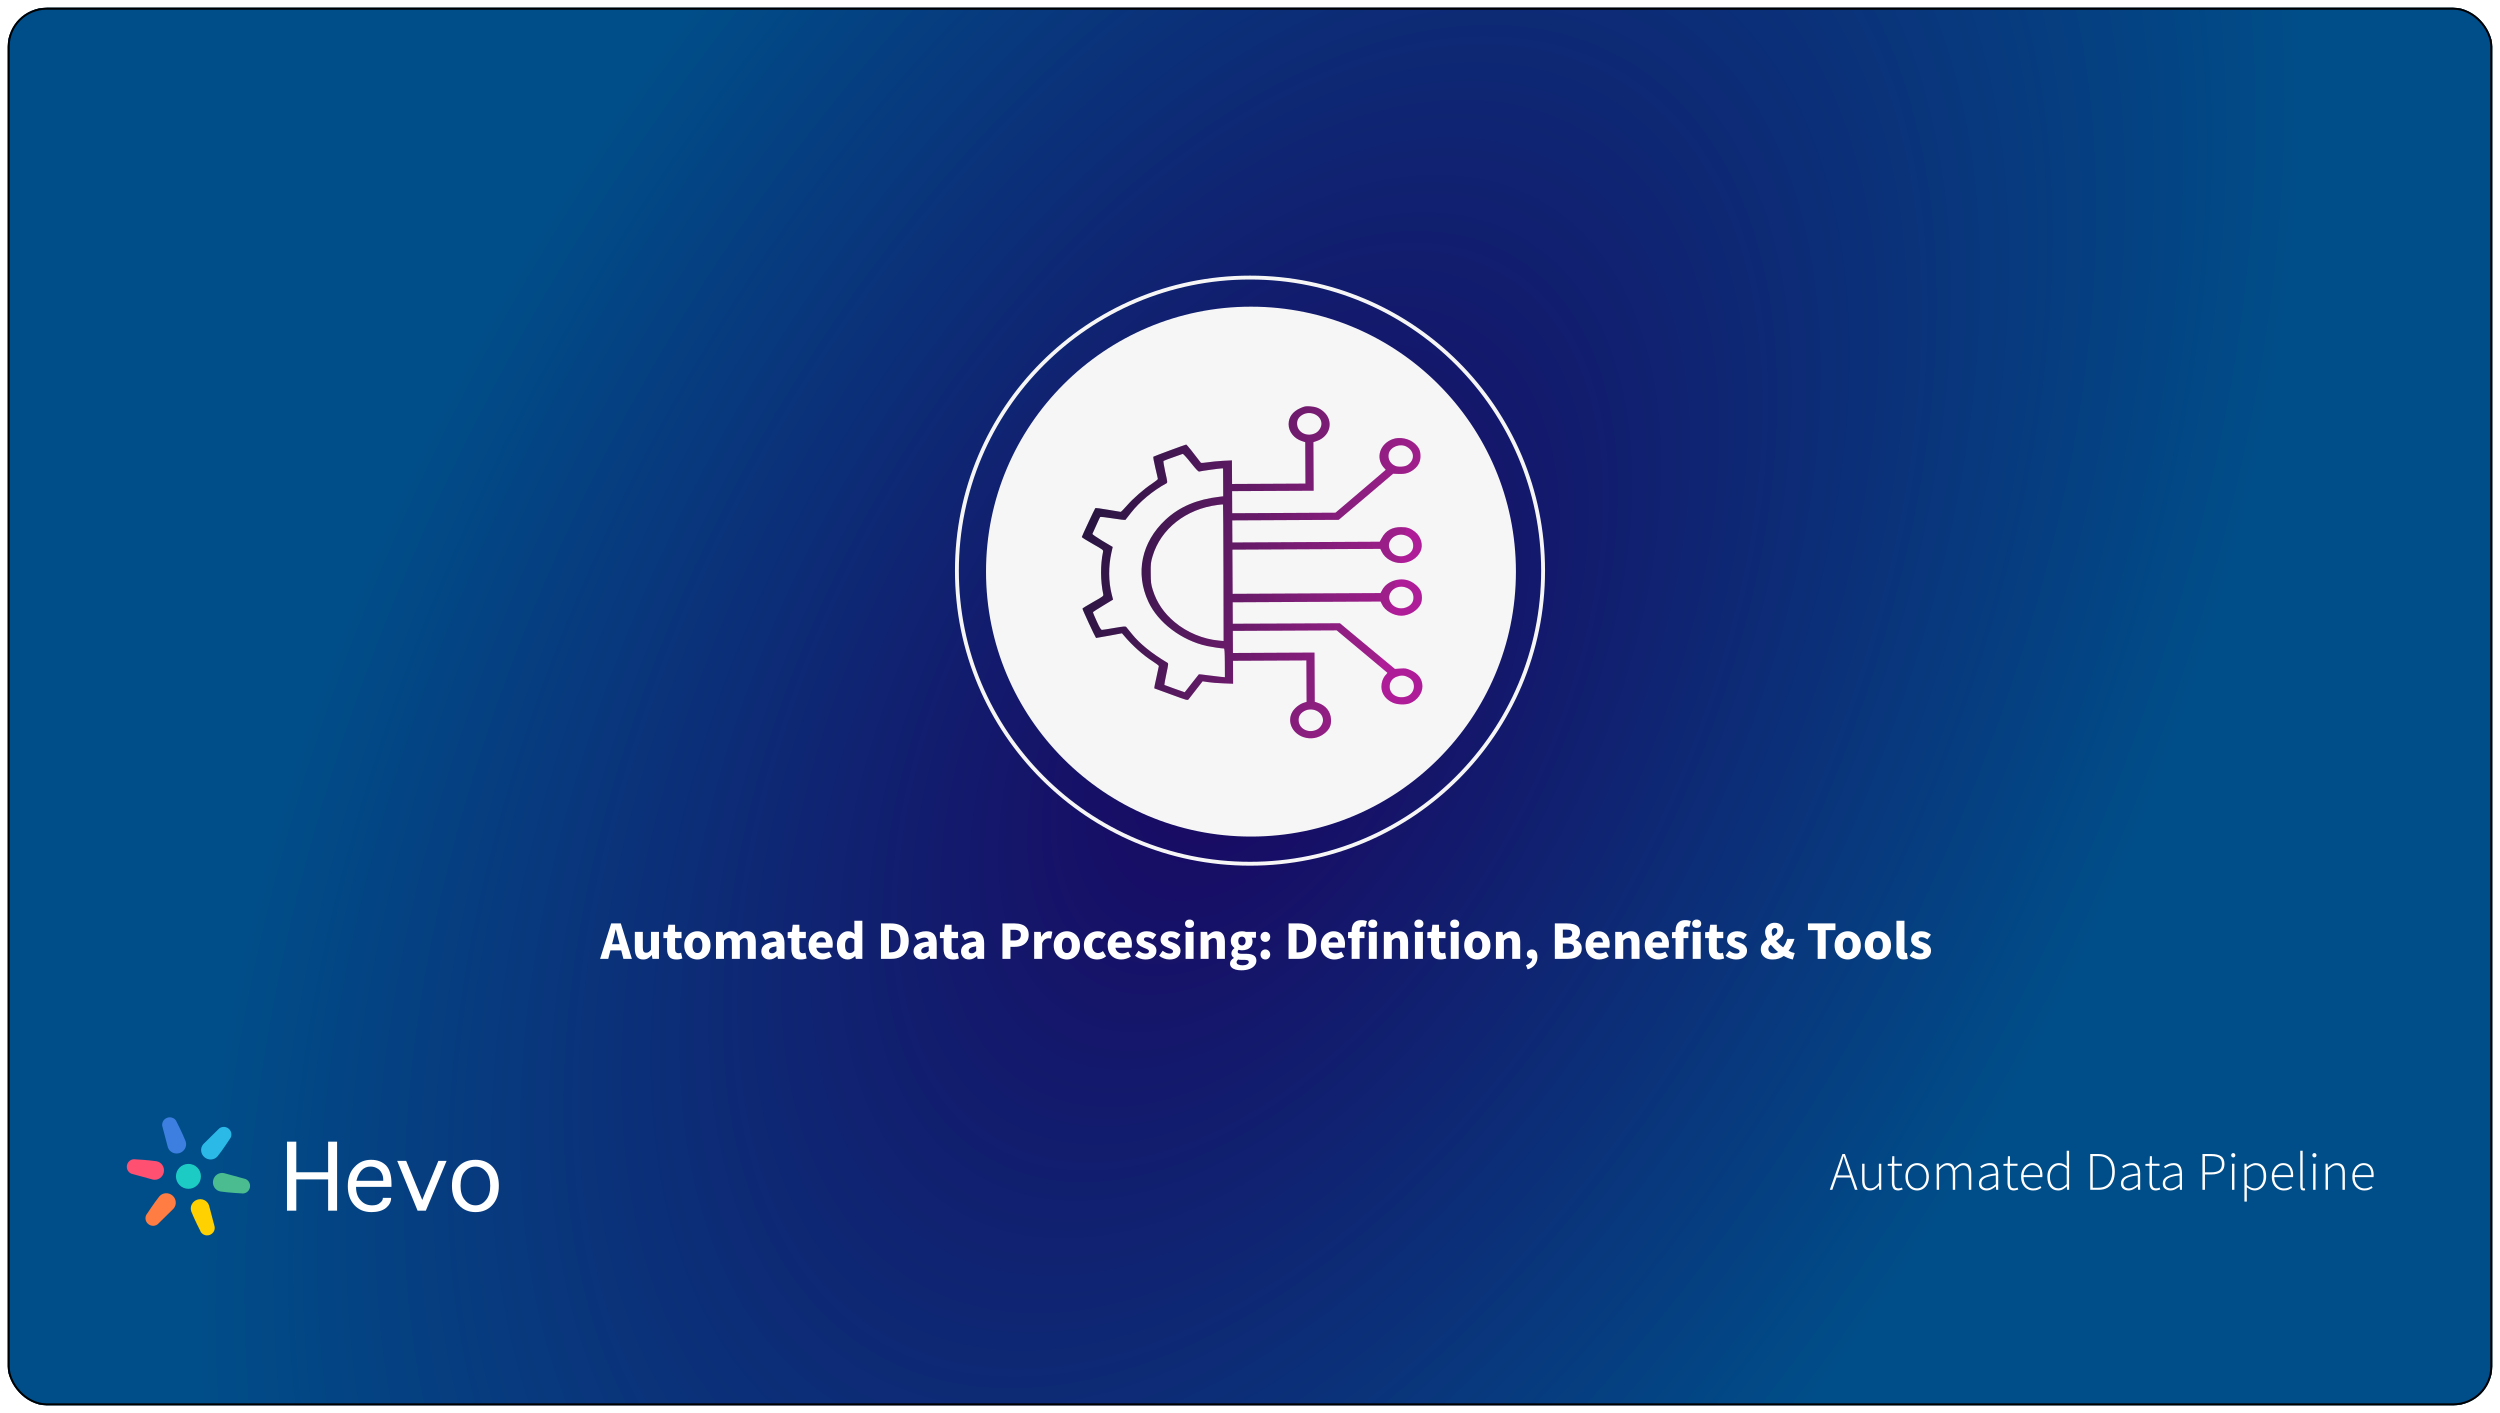<?xml version="1.0"?>
<svg xmlns="http://www.w3.org/2000/svg" width="1288" height="728" viewBox="0 0 1288 728" fill="none">
<g filter="url(#filter0_d_1_1011)">
<g clip-path="url(#clip0_1_1011)">
<rect x="4" width="1280" height="720" rx="20" fill="white"/>
<rect x="4.5" y="0.5" width="1279" height="719" stroke="black"/>
<rect x="4" width="1280" height="720" fill="url(#paint0_radial_1_1011)"/>
<path d="M947.76 598.136L946.584 601.58H953.136L951.96 598.136C951.587 597.035 951.232 595.98 950.896 594.972C950.56 593.964 950.233 592.891 949.916 591.752H949.804C949.487 592.891 949.16 593.964 948.824 594.972C948.488 595.98 948.133 597.035 947.76 598.136ZM942.72 609L949.216 590.548H950.504L957 609H955.656L953.5 602.672H946.192L944.008 609H942.72ZM963.428 609.336C962.047 609.336 961.02 608.916 960.348 608.076C959.695 607.217 959.368 605.92 959.368 604.184V595.56H960.6V604.016C960.6 605.435 960.834 606.489 961.3 607.18C961.786 607.871 962.57 608.216 963.652 608.216C964.455 608.216 965.183 608.001 965.836 607.572C966.49 607.124 967.208 606.424 967.992 605.472V595.56H969.224V609H968.188L968.048 606.76H967.992C967.339 607.525 966.648 608.151 965.92 608.636C965.192 609.103 964.362 609.336 963.428 609.336ZM978.053 609.336C976.746 609.336 975.859 608.963 975.393 608.216C974.926 607.451 974.693 606.471 974.693 605.276V596.624H972.593V595.672L974.721 595.56L974.889 591.668H975.953V595.56H979.845V596.624H975.953V605.388C975.953 606.247 976.102 606.937 976.401 607.46C976.699 607.983 977.306 608.244 978.221 608.244C978.482 608.244 978.762 608.207 979.061 608.132C979.378 608.039 979.658 607.936 979.901 607.824L980.237 608.832C979.845 608.963 979.443 609.075 979.033 609.168C978.641 609.28 978.314 609.336 978.053 609.336ZM987.706 609.336C986.642 609.336 985.653 609.065 984.738 608.524C983.824 607.964 983.086 607.161 982.526 606.116C981.966 605.052 981.686 603.783 981.686 602.308C981.686 600.796 981.966 599.517 982.526 598.472C983.086 597.408 983.824 596.605 984.738 596.064C985.653 595.504 986.642 595.224 987.706 595.224C988.789 595.224 989.788 595.504 990.702 596.064C991.617 596.605 992.354 597.408 992.914 598.472C993.474 599.517 993.754 600.796 993.754 602.308C993.754 603.783 993.474 605.052 992.914 606.116C992.354 607.161 991.617 607.964 990.702 608.524C989.788 609.065 988.789 609.336 987.706 609.336ZM987.706 608.244C988.621 608.244 989.433 607.992 990.142 607.488C990.852 606.984 991.412 606.293 991.822 605.416C992.252 604.52 992.466 603.484 992.466 602.308C992.466 601.113 992.252 600.068 991.822 599.172C991.412 598.276 990.852 597.576 990.142 597.072C989.433 596.568 988.621 596.316 987.706 596.316C986.81 596.316 985.998 596.568 985.27 597.072C984.561 597.576 984.001 598.276 983.59 599.172C983.18 600.068 982.974 601.113 982.974 602.308C982.974 603.484 983.18 604.52 983.59 605.416C984.001 606.293 984.561 606.984 985.27 607.488C985.998 607.992 986.81 608.244 987.706 608.244ZM997.791 609V595.56H998.855L998.967 597.632H999.051C999.648 596.941 1000.31 596.372 1001.04 595.924C1001.79 595.457 1002.53 595.224 1003.28 595.224C1004.36 595.224 1005.19 595.476 1005.77 595.98C1006.35 596.484 1006.76 597.147 1007 597.968C1007.77 597.128 1008.52 596.465 1009.27 595.98C1010.04 595.476 1010.8 595.224 1011.57 595.224C1014.25 595.224 1015.6 596.941 1015.6 600.376V609H1014.34V600.544C1014.34 597.744 1013.34 596.344 1011.34 596.344C1010.15 596.344 1008.8 597.184 1007.31 598.864V609H1006.08V600.544C1006.08 599.107 1005.84 598.052 1005.35 597.38C1004.87 596.689 1004.1 596.344 1003.05 596.344C1001.86 596.344 1000.52 597.184 999.023 598.864V609H997.791ZM1023.45 609.336C1022.39 609.336 1021.47 609.037 1020.71 608.44C1019.94 607.843 1019.56 606.909 1019.56 605.64C1019.56 604.147 1020.26 603.017 1021.66 602.252C1023.06 601.468 1025.25 600.908 1028.24 600.572C1028.26 599.881 1028.19 599.219 1028.02 598.584C1027.85 597.931 1027.53 597.389 1027.07 596.96C1026.62 596.531 1025.95 596.316 1025.05 596.316C1024.15 596.316 1023.33 596.493 1022.59 596.848C1021.84 597.203 1021.23 597.548 1020.77 597.884L1020.21 596.96C1020.52 596.736 1020.93 596.493 1021.44 596.232C1021.94 595.952 1022.51 595.719 1023.15 595.532C1023.8 595.327 1024.49 595.224 1025.22 595.224C1026.28 595.224 1027.12 595.457 1027.74 595.924C1028.35 596.391 1028.79 597.016 1029.05 597.8C1029.33 598.565 1029.47 599.433 1029.47 600.404V609H1028.41L1028.3 607.264H1028.21C1027.52 607.805 1026.78 608.291 1025.97 608.72C1025.17 609.131 1024.33 609.336 1023.45 609.336ZM1023.68 608.272C1024.44 608.272 1025.18 608.085 1025.89 607.712C1026.62 607.339 1027.4 606.797 1028.24 606.088V601.524C1026.39 601.748 1024.93 602.037 1023.85 602.392C1022.76 602.747 1021.99 603.195 1021.52 603.736C1021.05 604.259 1020.82 604.875 1020.82 605.584C1020.82 606.555 1021.1 607.245 1021.66 607.656C1022.24 608.067 1022.91 608.272 1023.68 608.272ZM1037.63 609.336C1036.33 609.336 1035.44 608.963 1034.97 608.216C1034.51 607.451 1034.27 606.471 1034.27 605.276V596.624H1032.17V595.672L1034.3 595.56L1034.47 591.668H1035.53V595.56H1039.43V596.624H1035.53V605.388C1035.53 606.247 1035.68 606.937 1035.98 607.46C1036.28 607.983 1036.89 608.244 1037.8 608.244C1038.06 608.244 1038.34 608.207 1038.64 608.132C1038.96 608.039 1039.24 607.936 1039.48 607.824L1039.82 608.832C1039.43 608.963 1039.03 609.075 1038.61 609.168C1038.22 609.28 1037.9 609.336 1037.63 609.336ZM1047.48 609.336C1046.35 609.336 1045.3 609.056 1044.35 608.496C1043.42 607.936 1042.67 607.133 1042.11 606.088C1041.55 605.024 1041.27 603.764 1041.27 602.308C1041.27 600.833 1041.55 599.573 1042.11 598.528C1042.67 597.464 1043.4 596.652 1044.29 596.092C1045.19 595.513 1046.13 595.224 1047.12 595.224C1048.73 595.224 1049.99 595.765 1050.9 596.848C1051.82 597.931 1052.27 599.461 1052.27 601.44C1052.27 601.608 1052.26 601.776 1052.24 601.944C1052.24 602.112 1052.23 602.28 1052.19 602.448H1042.53C1042.55 603.568 1042.76 604.567 1043.17 605.444C1043.6 606.321 1044.19 607.012 1044.94 607.516C1045.7 608.02 1046.59 608.272 1047.6 608.272C1048.32 608.272 1048.98 608.16 1049.56 607.936C1050.15 607.712 1050.7 607.423 1051.21 607.068L1051.71 608.02C1051.19 608.337 1050.6 608.636 1049.95 608.916C1049.3 609.196 1048.47 609.336 1047.48 609.336ZM1042.53 601.44H1051.1C1051.1 599.723 1050.74 598.435 1050.03 597.576C1049.32 596.717 1048.36 596.288 1047.15 596.288C1046.38 596.288 1045.66 596.493 1044.99 596.904C1044.34 597.315 1043.79 597.903 1043.34 598.668C1042.89 599.433 1042.62 600.357 1042.53 601.44ZM1060.38 609.336C1058.68 609.336 1057.32 608.729 1056.32 607.516C1055.31 606.303 1054.8 604.567 1054.8 602.308C1054.8 600.852 1055.07 599.601 1055.62 598.556C1056.18 597.492 1056.9 596.671 1057.8 596.092C1058.71 595.513 1059.7 595.224 1060.77 595.224C1061.59 595.224 1062.3 595.373 1062.9 595.672C1063.51 595.952 1064.16 596.353 1064.83 596.876L1064.77 594.412V588.868H1066V609H1064.94L1064.83 607.264H1064.74C1064.2 607.805 1063.56 608.291 1062.81 608.72C1062.08 609.131 1061.27 609.336 1060.38 609.336ZM1060.54 608.244C1061.29 608.244 1062 608.057 1062.67 607.684C1063.36 607.292 1064.06 606.741 1064.77 606.032V598.052C1064.06 597.417 1063.39 596.969 1062.76 596.708C1062.14 596.447 1061.5 596.316 1060.85 596.316C1059.96 596.316 1059.15 596.587 1058.44 597.128C1057.73 597.651 1057.16 598.36 1056.74 599.256C1056.32 600.152 1056.12 601.169 1056.12 602.308C1056.12 604.081 1056.5 605.519 1057.27 606.62C1058.03 607.703 1059.12 608.244 1060.54 608.244ZM1076.9 609V590.548H1081.18C1083.09 590.548 1084.66 590.931 1085.89 591.696C1087.12 592.443 1088.03 593.497 1088.63 594.86C1089.25 596.223 1089.56 597.837 1089.56 599.704C1089.56 601.571 1089.25 603.204 1088.63 604.604C1088.03 605.985 1087.12 607.068 1085.89 607.852C1084.66 608.617 1083.1 609 1081.21 609H1076.9ZM1078.19 607.908H1081.04C1082.72 607.908 1084.09 607.563 1085.13 606.872C1086.2 606.163 1086.97 605.192 1087.46 603.96C1087.96 602.728 1088.21 601.309 1088.21 599.704C1088.21 598.099 1087.96 596.699 1087.46 595.504C1086.97 594.291 1086.2 593.348 1085.13 592.676C1084.09 591.985 1082.72 591.64 1081.04 591.64H1078.19V607.908ZM1096.6 609.336C1095.53 609.336 1094.62 609.037 1093.85 608.44C1093.09 607.843 1092.71 606.909 1092.71 605.64C1092.71 604.147 1093.41 603.017 1094.81 602.252C1096.21 601.468 1098.4 600.908 1101.39 600.572C1101.4 599.881 1101.33 599.219 1101.16 598.584C1100.99 597.931 1100.68 597.389 1100.21 596.96C1099.76 596.531 1099.09 596.316 1098.19 596.316C1097.3 596.316 1096.48 596.493 1095.73 596.848C1094.98 597.203 1094.38 597.548 1093.91 597.884L1093.35 596.96C1093.67 596.736 1094.08 596.493 1094.58 596.232C1095.09 595.952 1095.66 595.719 1096.29 595.532C1096.94 595.327 1097.63 595.224 1098.36 595.224C1099.43 595.224 1100.27 595.457 1100.88 595.924C1101.5 596.391 1101.94 597.016 1102.2 597.8C1102.48 598.565 1102.62 599.433 1102.62 600.404V609H1101.55L1101.44 607.264H1101.36C1100.67 607.805 1099.92 608.291 1099.12 608.72C1098.32 609.131 1097.48 609.336 1096.6 609.336ZM1096.82 608.272C1097.59 608.272 1098.32 608.085 1099.03 607.712C1099.76 607.339 1100.55 606.797 1101.39 606.088V601.524C1099.54 601.748 1098.07 602.037 1096.99 602.392C1095.91 602.747 1095.13 603.195 1094.67 603.736C1094.2 604.259 1093.97 604.875 1093.97 605.584C1093.97 606.555 1094.25 607.245 1094.81 607.656C1095.38 608.067 1096.06 608.272 1096.82 608.272ZM1110.78 609.336C1109.47 609.336 1108.59 608.963 1108.12 608.216C1107.65 607.451 1107.42 606.471 1107.42 605.276V596.624H1105.32V595.672L1107.45 595.56L1107.62 591.668H1108.68V595.56H1112.57V596.624H1108.68V605.388C1108.68 606.247 1108.83 606.937 1109.13 607.46C1109.43 607.983 1110.03 608.244 1110.95 608.244C1111.21 608.244 1111.49 608.207 1111.79 608.132C1112.1 608.039 1112.38 607.936 1112.63 607.824L1112.96 608.832C1112.57 608.963 1112.17 609.075 1111.76 609.168C1111.37 609.28 1111.04 609.336 1110.78 609.336ZM1118.14 609.336C1117.08 609.336 1116.17 609.037 1115.4 608.44C1114.64 607.843 1114.25 606.909 1114.25 605.64C1114.25 604.147 1114.95 603.017 1116.35 602.252C1117.75 601.468 1119.95 600.908 1122.93 600.572C1122.95 599.881 1122.88 599.219 1122.71 598.584C1122.54 597.931 1122.22 597.389 1121.76 596.96C1121.31 596.531 1120.64 596.316 1119.74 596.316C1118.84 596.316 1118.02 596.493 1117.28 596.848C1116.53 597.203 1115.92 597.548 1115.46 597.884L1114.9 596.96C1115.21 596.736 1115.62 596.493 1116.13 596.232C1116.63 595.952 1117.2 595.719 1117.84 595.532C1118.49 595.327 1119.18 595.224 1119.91 595.224C1120.97 595.224 1121.81 595.457 1122.43 595.924C1123.04 596.391 1123.48 597.016 1123.74 597.8C1124.02 598.565 1124.16 599.433 1124.16 600.404V609H1123.1L1122.99 607.264H1122.9C1122.21 607.805 1121.47 608.291 1120.66 608.72C1119.86 609.131 1119.02 609.336 1118.14 609.336ZM1118.37 608.272C1119.13 608.272 1119.87 608.085 1120.58 607.712C1121.31 607.339 1122.09 606.797 1122.93 606.088V601.524C1121.08 601.748 1119.62 602.037 1118.54 602.392C1117.45 602.747 1116.68 603.195 1116.21 603.736C1115.75 604.259 1115.51 604.875 1115.51 605.584C1115.51 606.555 1115.79 607.245 1116.35 607.656C1116.93 608.067 1117.6 608.272 1118.37 608.272ZM1134.7 609V590.548H1139.35C1141.44 590.548 1143.08 590.931 1144.25 591.696C1145.45 592.461 1146.04 593.796 1146.04 595.7C1146.04 597.511 1145.46 598.864 1144.28 599.76C1143.12 600.637 1141.52 601.076 1139.46 601.076H1135.99V609H1134.7ZM1135.99 599.984H1139.16C1141.04 599.984 1142.44 599.648 1143.36 598.976C1144.27 598.304 1144.73 597.212 1144.73 595.7C1144.73 594.151 1144.25 593.087 1143.3 592.508C1142.37 591.929 1140.95 591.64 1139.04 591.64H1135.99V599.984ZM1149.93 609V595.56H1151.16V609H1149.93ZM1150.58 592.312C1150.28 592.312 1150.02 592.209 1149.82 592.004C1149.61 591.799 1149.51 591.519 1149.51 591.164C1149.51 590.847 1149.61 590.585 1149.82 590.38C1150.02 590.175 1150.28 590.072 1150.58 590.072C1150.89 590.072 1151.14 590.175 1151.33 590.38C1151.54 590.585 1151.64 590.847 1151.64 591.164C1151.64 591.519 1151.54 591.799 1151.33 592.004C1151.14 592.209 1150.89 592.312 1150.58 592.312ZM1156.33 615.076V595.56H1157.39L1157.51 597.24H1157.59C1158.24 596.717 1158.96 596.251 1159.75 595.84C1160.53 595.429 1161.33 595.224 1162.15 595.224C1163.95 595.224 1165.29 595.849 1166.19 597.1C1167.08 598.332 1167.53 599.993 1167.53 602.084C1167.53 603.596 1167.25 604.893 1166.69 605.976C1166.15 607.059 1165.43 607.889 1164.53 608.468C1163.64 609.047 1162.66 609.336 1161.59 609.336C1160.96 609.336 1160.31 609.196 1159.63 608.916C1158.96 608.617 1158.27 608.207 1157.56 607.684V615.076H1156.33ZM1161.54 608.244C1162.45 608.244 1163.26 607.983 1163.95 607.46C1164.66 606.937 1165.21 606.219 1165.6 605.304C1166.01 604.371 1166.21 603.297 1166.21 602.084C1166.21 600.983 1166.07 600.003 1165.79 599.144C1165.51 598.267 1165.06 597.576 1164.42 597.072C1163.81 596.568 1162.98 596.316 1161.96 596.316C1161.29 596.316 1160.59 596.512 1159.86 596.904C1159.15 597.277 1158.38 597.819 1157.56 598.528V606.508C1158.33 607.143 1159.05 607.591 1159.72 607.852C1160.41 608.113 1161.02 608.244 1161.54 608.244ZM1176.66 609.336C1175.52 609.336 1174.47 609.056 1173.52 608.496C1172.59 607.936 1171.84 607.133 1171.28 606.088C1170.72 605.024 1170.44 603.764 1170.44 602.308C1170.44 600.833 1170.72 599.573 1171.28 598.528C1171.84 597.464 1172.57 596.652 1173.46 596.092C1174.36 595.513 1175.3 595.224 1176.29 595.224C1177.9 595.224 1179.16 595.765 1180.07 596.848C1180.99 597.931 1181.44 599.461 1181.44 601.44C1181.44 601.608 1181.44 601.776 1181.42 601.944C1181.42 602.112 1181.4 602.28 1181.36 602.448H1171.7C1171.72 603.568 1171.93 604.567 1172.34 605.444C1172.77 606.321 1173.36 607.012 1174.11 607.516C1174.87 608.02 1175.76 608.272 1176.77 608.272C1177.5 608.272 1178.15 608.16 1178.73 607.936C1179.33 607.712 1179.88 607.423 1180.38 607.068L1180.88 608.02C1180.36 608.337 1179.77 608.636 1179.12 608.916C1178.47 609.196 1177.65 609.336 1176.66 609.336ZM1171.7 601.44H1180.27C1180.27 599.723 1179.91 598.435 1179.2 597.576C1178.5 596.717 1177.53 596.288 1176.32 596.288C1175.56 596.288 1174.84 596.493 1174.16 596.904C1173.51 597.315 1172.96 597.903 1172.51 598.668C1172.06 599.433 1171.79 600.357 1171.7 601.44ZM1186.75 609.336C1185.65 609.336 1185.1 608.627 1185.1 607.208V588.868H1186.33V607.376C1186.33 607.955 1186.52 608.244 1186.92 608.244C1186.97 608.244 1187.04 608.244 1187.11 608.244C1187.19 608.225 1187.29 608.207 1187.42 608.188L1187.64 609.196C1187.51 609.233 1187.38 609.261 1187.25 609.28C1187.12 609.317 1186.95 609.336 1186.75 609.336ZM1191.74 609V595.56H1192.97V609H1191.74ZM1192.38 592.312C1192.09 592.312 1191.83 592.209 1191.63 592.004C1191.42 591.799 1191.32 591.519 1191.32 591.164C1191.32 590.847 1191.42 590.585 1191.63 590.38C1191.83 590.175 1192.09 590.072 1192.38 590.072C1192.7 590.072 1192.95 590.175 1193.14 590.38C1193.35 590.585 1193.45 590.847 1193.45 591.164C1193.45 591.519 1193.35 591.799 1193.14 592.004C1192.95 592.209 1192.7 592.312 1192.38 592.312ZM1198.14 609V595.56H1199.2L1199.31 597.632H1199.4C1200.09 596.941 1200.8 596.372 1201.53 595.924C1202.27 595.457 1203.1 595.224 1204.02 595.224C1205.4 595.224 1206.42 595.653 1207.07 596.512C1207.74 597.352 1208.08 598.64 1208.08 600.376V609H1206.85V600.544C1206.85 599.107 1206.6 598.052 1206.12 597.38C1205.65 596.689 1204.87 596.344 1203.77 596.344C1202.96 596.344 1202.24 596.559 1201.58 596.988C1200.93 597.399 1200.19 598.024 1199.37 598.864V609H1198.14ZM1218.14 609.336C1217 609.336 1215.95 609.056 1215 608.496C1214.07 607.936 1213.32 607.133 1212.76 606.088C1212.2 605.024 1211.92 603.764 1211.92 602.308C1211.92 600.833 1212.2 599.573 1212.76 598.528C1213.32 597.464 1214.05 596.652 1214.94 596.092C1215.84 595.513 1216.78 595.224 1217.77 595.224C1219.38 595.224 1220.64 595.765 1221.55 596.848C1222.47 597.931 1222.92 599.461 1222.92 601.44C1222.92 601.608 1222.92 601.776 1222.9 601.944C1222.9 602.112 1222.88 602.28 1222.84 602.448H1213.18C1213.2 603.568 1213.41 604.567 1213.82 605.444C1214.25 606.321 1214.84 607.012 1215.59 607.516C1216.35 608.02 1217.24 608.272 1218.25 608.272C1218.98 608.272 1219.63 608.16 1220.21 607.936C1220.81 607.712 1221.36 607.423 1221.86 607.068L1222.36 608.02C1221.84 608.337 1221.25 608.636 1220.6 608.916C1219.95 609.196 1219.13 609.336 1218.14 609.336ZM1213.18 601.44H1221.75C1221.75 599.723 1221.39 598.435 1220.68 597.576C1219.98 596.717 1219.01 596.288 1217.8 596.288C1217.04 596.288 1216.32 596.493 1215.64 596.904C1214.99 597.315 1214.44 597.903 1213.99 598.668C1213.54 599.433 1213.27 600.357 1213.18 601.44Z" fill="white"/>
<path d="M169.057 619.746V603.613H152.649V619.746H147.855V584.18H152.649V599.946H169.057V584.18H173.666V619.746H169.057Z" fill="white"/>
<path d="M197.265 613.146H201.506C201.506 615.102 200.645 616.813 198.925 618.28C197.081 619.746 194.561 620.48 191.366 620.48C187.678 620.48 184.728 619.257 182.516 616.813C180.304 614.369 179.197 611.13 179.197 607.096C179.197 602.819 180.365 599.519 182.7 597.196C184.913 594.752 187.74 593.53 191.181 593.53C194.377 593.53 196.958 594.507 198.925 596.463C200.768 598.419 201.69 601.596 201.69 605.996V607.463H183.438C183.438 610.519 184.237 612.841 185.835 614.43C187.31 616.141 189.276 616.996 191.734 616.996C193.578 616.996 194.93 616.569 195.79 615.713C196.774 614.98 197.265 614.124 197.265 613.146ZM183.622 604.346H197.45V603.796C197.45 602.574 197.204 601.474 196.712 600.496C196.098 599.274 195.299 598.419 194.316 597.93C193.332 597.319 192.165 597.013 190.813 597.013C189.092 597.013 187.617 597.624 186.388 598.846C185.159 600.069 184.237 601.902 183.622 604.346Z" fill="white"/>
<path d="M225.842 594.08H230.083L219.389 619.746H215.149L204.64 594.08H209.249L217.546 614.246L225.842 594.08Z" fill="white"/>
<path d="M245.016 620.48C241.452 620.48 238.563 619.257 236.351 616.813C234.016 614.491 232.848 611.191 232.848 606.913C232.848 602.635 233.954 599.335 236.167 597.013C238.379 594.691 241.329 593.53 245.016 593.53C248.581 593.53 251.469 594.691 253.681 597.013C255.894 599.335 257 602.635 257 606.913C257 611.069 255.894 614.369 253.681 616.813C251.469 619.257 248.581 620.48 245.016 620.48ZM245.016 616.996C247.106 616.996 248.888 616.08 250.363 614.246C251.838 612.535 252.575 610.091 252.575 606.913C252.575 603.613 251.838 601.169 250.363 599.58C248.888 597.869 247.106 597.013 245.016 597.013C242.804 597.013 240.96 597.869 239.485 599.58C238.01 601.169 237.273 603.613 237.273 606.913C237.273 610.091 238.01 612.535 239.485 614.246C240.96 616.08 242.804 616.996 245.016 616.996Z" fill="white"/>
<path d="M103.526 602.059C103.526 605.605 100.643 608.479 97.087 608.479C93.531 608.479 90.649 605.605 90.649 602.059C90.649 598.514 93.531 595.639 97.087 595.639C100.643 595.639 103.526 598.514 103.526 602.059Z" fill="#1CCCC4"/>
<path d="M95.509 583.681C94.002 579.86 91.075 574.14 91.075 574.14C90.385 572.176 88.187 571.157 86.165 571.864C84.142 572.572 83.062 574.738 83.752 576.702L86.424 586.86L86.519 587.182C87.377 589.626 90.113 590.893 92.629 590.013C95.146 589.133 96.49 586.437 95.632 583.993C95.632 583.993 95.557 583.803 95.509 583.681Z" fill="#3D7FE0"/>
<path d="M98.666 620.437C100.173 624.258 103.1 629.979 103.1 629.979C103.79 631.943 105.988 632.961 108.011 632.254C110.033 631.546 111.113 629.381 110.423 627.416L107.751 617.259L107.657 616.937C106.798 614.493 104.062 613.225 101.546 614.105C99.029 614.986 97.685 617.681 98.543 620.125C98.543 620.125 98.618 620.316 98.666 620.437Z" fill="#FFD101"/>
<path d="M112.261 591.507C114.826 588.295 118.33 582.908 118.33 582.908C119.691 581.33 119.477 578.922 117.851 577.53C116.226 576.137 113.805 576.287 112.443 577.865L104.957 585.251L104.725 585.494C103.031 587.457 103.298 590.454 105.321 592.187C107.344 593.919 110.357 593.733 112.051 591.769C112.051 591.769 112.179 591.61 112.261 591.507Z" fill="#2BBAE7"/>
<path d="M81.915 612.611C79.35 615.823 75.845 621.211 75.845 621.211C74.484 622.789 74.698 625.197 76.324 626.589C77.95 627.982 80.371 627.831 81.732 626.254L89.218 618.868L89.45 618.625C91.144 616.661 90.877 613.665 88.854 611.932C86.831 610.199 83.818 610.386 82.125 612.35C82.125 612.35 81.996 612.509 81.915 612.611Z" fill="#FF7D42"/>
<path d="M113.839 609.886C117.911 610.495 124.343 610.827 124.343 610.827C126.394 611.214 128.378 609.824 128.774 607.724C129.171 605.624 127.83 603.609 125.779 603.222L115.621 600.451L115.294 600.372C112.742 599.891 110.273 601.619 109.779 604.233C109.286 606.846 110.954 609.354 113.506 609.835C113.506 609.835 113.709 609.866 113.839 609.886Z" fill="#4ABC90"/>
<path d="M80.336 594.233C76.264 593.624 69.832 593.292 69.832 593.292C67.781 592.905 65.797 594.294 65.401 596.394C65.004 598.494 66.345 600.51 68.396 600.896L78.554 603.668L78.881 603.747C81.433 604.228 83.902 602.499 84.396 599.886C84.889 597.273 83.221 594.764 80.668 594.283C80.668 594.283 80.466 594.253 80.336 594.233Z" fill="#FF5072"/>
<path d="M315.776 480.76L315.328 482.44H319.22L318.8 480.76C318.557 479.845 318.305 478.875 318.044 477.848C317.801 476.821 317.559 475.832 317.316 474.88H317.204C316.98 475.851 316.747 476.849 316.504 477.876C316.28 478.884 316.037 479.845 315.776 480.76ZM309.168 490L314.88 471.744H319.836L325.548 490H321.18L320.06 485.66H314.488L313.368 490H309.168ZM331.379 490.336C329.867 490.336 328.765 489.841 328.075 488.852C327.403 487.844 327.067 486.472 327.067 484.736V476.112H331.183V484.204C331.183 485.193 331.323 485.884 331.603 486.276C331.883 486.649 332.321 486.836 332.919 486.836C333.441 486.836 333.88 486.715 334.235 486.472C334.589 486.229 334.972 485.837 335.383 485.296V476.112H339.499V490H336.139L335.831 488.068H335.747C335.168 488.759 334.533 489.309 333.843 489.72C333.152 490.131 332.331 490.336 331.379 490.336ZM348.469 490.336C346.751 490.336 345.519 489.841 344.773 488.852C344.045 487.863 343.681 486.565 343.681 484.96V479.332H341.777V476.28L343.905 476.112L344.381 472.416H347.797V476.112H351.129V479.332H347.797V484.904C347.797 485.688 347.955 486.257 348.273 486.612C348.609 486.948 349.047 487.116 349.589 487.116C349.813 487.116 350.037 487.088 350.261 487.032C350.503 486.976 350.718 486.911 350.905 486.836L351.549 489.832C351.194 489.944 350.755 490.056 350.233 490.168C349.729 490.28 349.141 490.336 348.469 490.336ZM359.311 490.336C358.135 490.336 357.025 490.056 355.979 489.496C354.953 488.917 354.122 488.087 353.487 487.004C352.853 485.903 352.535 484.587 352.535 483.056C352.535 481.507 352.853 480.191 353.487 479.108C354.122 478.025 354.953 477.204 355.979 476.644C357.025 476.065 358.135 475.776 359.311 475.776C360.487 475.776 361.589 476.065 362.615 476.644C363.642 477.204 364.473 478.025 365.107 479.108C365.742 480.191 366.059 481.507 366.059 483.056C366.059 484.587 365.742 485.903 365.107 487.004C364.473 488.087 363.642 488.917 362.615 489.496C361.589 490.056 360.487 490.336 359.311 490.336ZM359.311 487.004C360.151 487.004 360.786 486.649 361.215 485.94C361.645 485.212 361.859 484.251 361.859 483.056C361.859 481.843 361.645 480.881 361.215 480.172C360.786 479.463 360.151 479.108 359.311 479.108C358.453 479.108 357.809 479.463 357.379 480.172C356.969 480.881 356.763 481.843 356.763 483.056C356.763 484.251 356.969 485.212 357.379 485.94C357.809 486.649 358.453 487.004 359.311 487.004ZM368.879 490V476.112H372.239L372.519 477.904H372.631C373.209 477.325 373.825 476.831 374.479 476.42C375.132 475.991 375.916 475.776 376.831 475.776C377.82 475.776 378.613 475.981 379.211 476.392C379.827 476.784 380.312 477.353 380.667 478.1C381.283 477.465 381.936 476.924 382.627 476.476C383.317 476.009 384.12 475.776 385.035 475.776C386.528 475.776 387.62 476.28 388.311 477.288C389.02 478.277 389.375 479.64 389.375 481.376V490H385.259V481.908C385.259 480.9 385.119 480.209 384.839 479.836C384.577 479.463 384.148 479.276 383.551 479.276C382.86 479.276 382.067 479.724 381.171 480.62V490H377.055V481.908C377.055 480.9 376.915 480.209 376.635 479.836C376.373 479.463 375.944 479.276 375.347 479.276C374.656 479.276 373.872 479.724 372.995 480.62V490H368.879ZM396.386 490.336C395.117 490.336 394.109 489.935 393.362 489.132C392.616 488.311 392.242 487.312 392.242 486.136C392.242 484.68 392.858 483.541 394.09 482.72C395.322 481.899 397.31 481.348 400.054 481.068C400.017 480.452 399.83 479.967 399.494 479.612C399.177 479.239 398.636 479.052 397.87 479.052C397.292 479.052 396.704 479.164 396.106 479.388C395.509 479.612 394.874 479.92 394.202 480.312L392.718 477.596C393.596 477.055 394.529 476.616 395.518 476.28C396.526 475.944 397.572 475.776 398.654 475.776C400.428 475.776 401.79 476.289 402.742 477.316C403.694 478.343 404.17 479.92 404.17 482.048V490H400.81L400.53 488.572H400.418C399.84 489.095 399.214 489.524 398.542 489.86C397.889 490.177 397.17 490.336 396.386 490.336ZM397.786 487.144C398.253 487.144 398.654 487.041 398.99 486.836C399.345 486.612 399.7 486.323 400.054 485.968V483.532C398.598 483.719 397.59 484.017 397.03 484.428C396.47 484.82 396.19 485.287 396.19 485.828C396.19 486.276 396.33 486.612 396.61 486.836C396.909 487.041 397.301 487.144 397.786 487.144ZM412.508 490.336C410.791 490.336 409.559 489.841 408.812 488.852C408.084 487.863 407.72 486.565 407.72 484.96V479.332H405.816V476.28L407.944 476.112L408.42 472.416H411.836V476.112H415.168V479.332H411.836V484.904C411.836 485.688 411.995 486.257 412.312 486.612C412.648 486.948 413.087 487.116 413.628 487.116C413.852 487.116 414.076 487.088 414.3 487.032C414.543 486.976 414.757 486.911 414.944 486.836L415.588 489.832C415.233 489.944 414.795 490.056 414.272 490.168C413.768 490.28 413.18 490.336 412.508 490.336ZM423.602 490.336C422.277 490.336 421.082 490.047 420.018 489.468C418.954 488.889 418.114 488.059 417.498 486.976C416.882 485.893 416.574 484.587 416.574 483.056C416.574 481.544 416.882 480.247 417.498 479.164C418.133 478.081 418.954 477.251 419.962 476.672C420.97 476.075 422.025 475.776 423.126 475.776C424.452 475.776 425.544 476.075 426.402 476.672C427.28 477.251 427.933 478.044 428.362 479.052C428.81 480.041 429.034 481.171 429.034 482.44C429.034 482.795 429.016 483.149 428.978 483.504C428.941 483.84 428.904 484.092 428.866 484.26H420.55C420.737 485.268 421.157 486.015 421.81 486.5C422.464 486.967 423.248 487.2 424.162 487.2C425.152 487.2 426.15 486.892 427.158 486.276L428.53 488.768C427.821 489.253 427.028 489.636 426.15 489.916C425.273 490.196 424.424 490.336 423.602 490.336ZM420.522 481.544H425.534C425.534 480.779 425.348 480.153 424.974 479.668C424.62 479.164 424.032 478.912 423.21 478.912C422.576 478.912 422.006 479.136 421.502 479.584C420.998 480.013 420.672 480.667 420.522 481.544ZM436.835 490.336C435.117 490.336 433.736 489.692 432.691 488.404C431.664 487.097 431.151 485.315 431.151 483.056C431.151 481.544 431.421 480.247 431.963 479.164C432.523 478.063 433.241 477.223 434.119 476.644C435.015 476.065 435.948 475.776 436.919 475.776C437.684 475.776 438.328 475.907 438.851 476.168C439.373 476.429 439.868 476.784 440.335 477.232L440.167 475.104V470.372H444.283V490H440.923L440.643 488.628H440.531C440.045 489.113 439.476 489.524 438.823 489.86C438.169 490.177 437.507 490.336 436.835 490.336ZM437.899 486.976C438.347 486.976 438.748 486.883 439.103 486.696C439.476 486.509 439.831 486.183 440.167 485.716V480.032C439.812 479.696 439.429 479.463 439.019 479.332C438.627 479.201 438.244 479.136 437.871 479.136C437.217 479.136 436.639 479.453 436.135 480.088C435.631 480.704 435.379 481.675 435.379 483C435.379 484.363 435.593 485.371 436.023 486.024C436.471 486.659 437.096 486.976 437.899 486.976ZM453.871 490V471.744H459.023C460.89 471.744 462.504 472.061 463.867 472.696C465.23 473.331 466.284 474.32 467.031 475.664C467.796 476.989 468.179 478.697 468.179 480.788C468.179 482.879 467.806 484.605 467.059 485.968C466.312 487.331 465.267 488.348 463.923 489.02C462.598 489.673 461.039 490 459.247 490H453.871ZM457.987 486.668H458.771C459.816 486.668 460.722 486.481 461.487 486.108C462.271 485.735 462.878 485.119 463.307 484.26C463.736 483.401 463.951 482.244 463.951 480.788C463.951 479.332 463.736 478.193 463.307 477.372C462.878 476.532 462.271 475.944 461.487 475.608C460.722 475.253 459.816 475.076 458.771 475.076H457.987V486.668ZM474.808 490.336C473.539 490.336 472.531 489.935 471.784 489.132C471.038 488.311 470.664 487.312 470.664 486.136C470.664 484.68 471.28 483.541 472.512 482.72C473.744 481.899 475.732 481.348 478.476 481.068C478.439 480.452 478.252 479.967 477.916 479.612C477.599 479.239 477.058 479.052 476.292 479.052C475.714 479.052 475.126 479.164 474.528 479.388C473.931 479.612 473.296 479.92 472.624 480.312L471.14 477.596C472.018 477.055 472.951 476.616 473.94 476.28C474.948 475.944 475.994 475.776 477.076 475.776C478.85 475.776 480.212 476.289 481.164 477.316C482.116 478.343 482.592 479.92 482.592 482.048V490H479.232L478.952 488.572H478.84C478.262 489.095 477.636 489.524 476.964 489.86C476.311 490.177 475.592 490.336 474.808 490.336ZM476.208 487.144C476.675 487.144 477.076 487.041 477.412 486.836C477.767 486.612 478.122 486.323 478.476 485.968V483.532C477.02 483.719 476.012 484.017 475.452 484.428C474.892 484.82 474.612 485.287 474.612 485.828C474.612 486.276 474.752 486.612 475.032 486.836C475.331 487.041 475.723 487.144 476.208 487.144ZM490.93 490.336C489.212 490.336 487.98 489.841 487.234 488.852C486.506 487.863 486.142 486.565 486.142 484.96V479.332H484.238V476.28L486.366 476.112L486.842 472.416H490.258V476.112H493.59V479.332H490.258V484.904C490.258 485.688 490.416 486.257 490.734 486.612C491.07 486.948 491.508 487.116 492.05 487.116C492.274 487.116 492.498 487.088 492.722 487.032C492.964 486.976 493.179 486.911 493.366 486.836L494.01 489.832C493.655 489.944 493.216 490.056 492.694 490.168C492.19 490.28 491.602 490.336 490.93 490.336ZM499.254 490.336C497.984 490.336 496.976 489.935 496.23 489.132C495.483 488.311 495.11 487.312 495.11 486.136C495.11 484.68 495.726 483.541 496.958 482.72C498.19 481.899 500.178 481.348 502.922 481.068C502.884 480.452 502.698 479.967 502.362 479.612C502.044 479.239 501.503 479.052 500.738 479.052C500.159 479.052 499.571 479.164 498.974 479.388C498.376 479.612 497.742 479.92 497.07 480.312L495.586 477.596C496.463 477.055 497.396 476.616 498.386 476.28C499.394 475.944 500.439 475.776 501.522 475.776C503.295 475.776 504.658 476.289 505.61 477.316C506.562 478.343 507.038 479.92 507.038 482.048V490H503.678L503.398 488.572H503.286C502.707 489.095 502.082 489.524 501.41 489.86C500.756 490.177 500.038 490.336 499.254 490.336ZM500.654 487.144C501.12 487.144 501.522 487.041 501.858 486.836C502.212 486.612 502.567 486.323 502.922 485.968V483.532C501.466 483.719 500.458 484.017 499.898 484.428C499.338 484.82 499.058 485.287 499.058 485.828C499.058 486.276 499.198 486.612 499.478 486.836C499.776 487.041 500.168 487.144 500.654 487.144ZM516.461 490V471.744H522.733C524.077 471.744 525.29 471.931 526.373 472.304C527.474 472.659 528.351 473.265 529.005 474.124C529.658 474.983 529.985 476.149 529.985 477.624C529.985 479.043 529.658 480.209 529.005 481.124C528.351 482.039 527.483 482.72 526.401 483.168C525.318 483.597 524.133 483.812 522.845 483.812H520.577V490H516.461ZM520.577 480.536H522.593C524.833 480.536 525.953 479.565 525.953 477.624C525.953 476.672 525.654 476 525.057 475.608C524.459 475.216 523.601 475.02 522.481 475.02H520.577V480.536ZM532.804 490V476.112H536.164L536.444 478.548H536.556C537.06 477.615 537.667 476.924 538.376 476.476C539.086 476.009 539.795 475.776 540.504 475.776C540.896 475.776 541.223 475.804 541.484 475.86C541.746 475.897 541.97 475.963 542.156 476.056L541.484 479.612C541.242 479.537 540.999 479.481 540.756 479.444C540.532 479.407 540.271 479.388 539.972 479.388C539.45 479.388 538.899 479.584 538.32 479.976C537.76 480.349 537.294 481.003 536.92 481.936V490H532.804ZM549.651 490.336C548.475 490.336 547.365 490.056 546.319 489.496C545.293 488.917 544.462 488.087 543.827 487.004C543.193 485.903 542.875 484.587 542.875 483.056C542.875 481.507 543.193 480.191 543.827 479.108C544.462 478.025 545.293 477.204 546.319 476.644C547.365 476.065 548.475 475.776 549.651 475.776C550.827 475.776 551.929 476.065 552.955 476.644C553.982 477.204 554.813 478.025 555.447 479.108C556.082 480.191 556.399 481.507 556.399 483.056C556.399 484.587 556.082 485.903 555.447 487.004C554.813 488.087 553.982 488.917 552.955 489.496C551.929 490.056 550.827 490.336 549.651 490.336ZM549.651 487.004C550.491 487.004 551.126 486.649 551.555 485.94C551.985 485.212 552.199 484.251 552.199 483.056C552.199 481.843 551.985 480.881 551.555 480.172C551.126 479.463 550.491 479.108 549.651 479.108C548.793 479.108 548.149 479.463 547.719 480.172C547.309 480.881 547.103 481.843 547.103 483.056C547.103 484.251 547.309 485.212 547.719 485.94C548.149 486.649 548.793 487.004 549.651 487.004ZM565.266 490.336C563.978 490.336 562.812 490.056 561.766 489.496C560.74 488.917 559.918 488.087 559.302 487.004C558.705 485.903 558.406 484.587 558.406 483.056C558.406 481.507 558.742 480.191 559.414 479.108C560.086 478.025 560.973 477.204 562.074 476.644C563.176 476.065 564.361 475.776 565.63 475.776C566.489 475.776 567.245 475.916 567.898 476.196C568.57 476.476 569.168 476.831 569.69 477.26L567.758 479.92C567.105 479.379 566.48 479.108 565.882 479.108C564.893 479.108 564.1 479.463 563.502 480.172C562.924 480.881 562.634 481.843 562.634 483.056C562.634 484.251 562.924 485.212 563.502 485.94C564.1 486.649 564.846 487.004 565.742 487.004C566.19 487.004 566.629 486.911 567.058 486.724C567.488 486.519 567.88 486.276 568.234 485.996L569.858 488.684C569.168 489.281 568.421 489.711 567.618 489.972C566.816 490.215 566.032 490.336 565.266 490.336ZM577.712 490.336C576.386 490.336 575.192 490.047 574.128 489.468C573.064 488.889 572.224 488.059 571.608 486.976C570.992 485.893 570.684 484.587 570.684 483.056C570.684 481.544 570.992 480.247 571.608 479.164C572.242 478.081 573.064 477.251 574.072 476.672C575.08 476.075 576.134 475.776 577.236 475.776C578.561 475.776 579.653 476.075 580.512 476.672C581.389 477.251 582.042 478.044 582.472 479.052C582.92 480.041 583.144 481.171 583.144 482.44C583.144 482.795 583.125 483.149 583.088 483.504C583.05 483.84 583.013 484.092 582.976 484.26H574.66C574.846 485.268 575.266 486.015 575.92 486.5C576.573 486.967 577.357 487.2 578.272 487.2C579.261 487.2 580.26 486.892 581.268 486.276L582.64 488.768C581.93 489.253 581.137 489.636 580.26 489.916C579.382 490.196 578.533 490.336 577.712 490.336ZM574.632 481.544H579.644C579.644 480.779 579.457 480.153 579.084 479.668C578.729 479.164 578.141 478.912 577.32 478.912C576.685 478.912 576.116 479.136 575.612 479.584C575.108 480.013 574.781 480.667 574.632 481.544ZM590.076 490.336C589.161 490.336 588.219 490.159 587.248 489.804C586.296 489.449 585.465 488.983 584.756 488.404L586.604 485.828C587.239 486.295 587.845 486.659 588.424 486.92C589.021 487.163 589.609 487.284 590.188 487.284C590.804 487.284 591.252 487.181 591.532 486.976C591.812 486.752 591.952 486.463 591.952 486.108C591.952 485.791 591.812 485.529 591.532 485.324C591.271 485.119 590.925 484.932 590.496 484.764C590.067 484.577 589.609 484.391 589.124 484.204C588.564 483.98 588.004 483.7 587.444 483.364C586.903 483.028 586.445 482.599 586.072 482.076C585.699 481.535 585.512 480.881 585.512 480.116C585.512 478.828 585.997 477.783 586.968 476.98C587.957 476.177 589.245 475.776 590.832 475.776C591.896 475.776 592.829 475.963 593.632 476.336C594.453 476.691 595.153 477.092 595.732 477.54L593.884 480.004C593.399 479.631 592.913 479.341 592.428 479.136C591.943 478.931 591.457 478.828 590.972 478.828C589.908 478.828 589.376 479.192 589.376 479.92C589.376 480.368 589.637 480.713 590.16 480.956C590.701 481.18 591.327 481.423 592.036 481.684C592.633 481.889 593.212 482.16 593.772 482.496C594.351 482.813 594.827 483.243 595.2 483.784C595.592 484.307 595.788 484.997 595.788 485.856C595.788 487.107 595.303 488.171 594.332 489.048C593.361 489.907 591.943 490.336 590.076 490.336ZM602.49 490.336C601.575 490.336 600.633 490.159 599.662 489.804C598.71 489.449 597.879 488.983 597.17 488.404L599.018 485.828C599.653 486.295 600.259 486.659 600.838 486.92C601.435 487.163 602.023 487.284 602.602 487.284C603.218 487.284 603.666 487.181 603.946 486.976C604.226 486.752 604.366 486.463 604.366 486.108C604.366 485.791 604.226 485.529 603.946 485.324C603.685 485.119 603.339 484.932 602.91 484.764C602.481 484.577 602.023 484.391 601.538 484.204C600.978 483.98 600.418 483.7 599.858 483.364C599.317 483.028 598.859 482.599 598.486 482.076C598.113 481.535 597.926 480.881 597.926 480.116C597.926 478.828 598.411 477.783 599.382 476.98C600.371 476.177 601.659 475.776 603.246 475.776C604.31 475.776 605.243 475.963 606.046 476.336C606.867 476.691 607.567 477.092 608.146 477.54L606.298 480.004C605.813 479.631 605.327 479.341 604.842 479.136C604.357 478.931 603.871 478.828 603.386 478.828C602.322 478.828 601.79 479.192 601.79 479.92C601.79 480.368 602.051 480.713 602.574 480.956C603.115 481.18 603.741 481.423 604.45 481.684C605.047 481.889 605.626 482.16 606.186 482.496C606.765 482.813 607.241 483.243 607.614 483.784C608.006 484.307 608.202 484.997 608.202 485.856C608.202 487.107 607.717 488.171 606.746 489.048C605.775 489.907 604.357 490.336 602.49 490.336ZM610.816 490V476.112H614.932V490H610.816ZM612.86 474.068C612.169 474.068 611.609 473.872 611.18 473.48C610.751 473.088 610.536 472.565 610.536 471.912C610.536 471.259 610.751 470.736 611.18 470.344C611.609 469.952 612.169 469.756 612.86 469.756C613.551 469.756 614.111 469.952 614.54 470.344C614.969 470.736 615.184 471.259 615.184 471.912C615.184 472.565 614.969 473.088 614.54 473.48C614.111 473.872 613.551 474.068 612.86 474.068ZM618.554 490V476.112H621.914L622.194 477.876H622.306C622.904 477.316 623.557 476.831 624.266 476.42C624.994 475.991 625.825 475.776 626.758 475.776C628.27 475.776 629.362 476.28 630.034 477.288C630.725 478.277 631.07 479.64 631.07 481.376V490H626.954V481.908C626.954 480.9 626.814 480.209 626.534 479.836C626.273 479.463 625.844 479.276 625.246 479.276C624.724 479.276 624.276 479.397 623.902 479.64C623.529 479.864 623.118 480.191 622.67 480.62V490H618.554ZM639.534 495.908C638.451 495.908 637.471 495.787 636.594 495.544C635.716 495.301 635.016 494.919 634.494 494.396C633.971 493.873 633.71 493.201 633.71 492.38C633.71 491.26 634.372 490.327 635.698 489.58V489.468C635.343 489.225 635.035 488.917 634.774 488.544C634.531 488.171 634.41 487.695 634.41 487.116C634.41 486.612 634.559 486.127 634.858 485.66C635.156 485.193 635.53 484.811 635.978 484.512V484.4C635.492 484.064 635.054 483.579 634.662 482.944C634.288 482.309 634.102 481.591 634.102 480.788C634.102 479.668 634.372 478.744 634.914 478.016C635.455 477.269 636.164 476.709 637.042 476.336C637.919 475.963 638.852 475.776 639.842 475.776C640.663 475.776 641.382 475.888 641.998 476.112H647.066V479.108H644.854C644.984 479.313 645.087 479.575 645.162 479.892C645.255 480.209 645.302 480.555 645.302 480.928C645.302 481.992 645.059 482.869 644.574 483.56C644.088 484.251 643.435 484.764 642.614 485.1C641.792 485.436 640.868 485.604 639.842 485.604C639.3 485.604 638.74 485.511 638.162 485.324C637.826 485.604 637.658 485.949 637.658 486.36C637.658 486.715 637.816 486.976 638.134 487.144C638.451 487.312 638.992 487.396 639.758 487.396H641.998C643.715 487.396 645.022 487.676 645.918 488.236C646.832 488.777 647.29 489.673 647.29 490.924C647.29 491.876 646.972 492.725 646.338 493.472C645.703 494.237 644.807 494.835 643.65 495.264C642.492 495.693 641.12 495.908 639.534 495.908ZM639.842 483.112C640.383 483.112 640.831 482.916 641.186 482.524C641.559 482.132 641.746 481.553 641.746 480.788C641.746 480.06 641.559 479.509 641.186 479.136C640.831 478.744 640.383 478.548 639.842 478.548C639.3 478.548 638.843 478.735 638.47 479.108C638.115 479.481 637.938 480.041 637.938 480.788C637.938 481.553 638.115 482.132 638.47 482.524C638.843 482.916 639.3 483.112 639.842 483.112ZM640.178 493.332C641.111 493.332 641.876 493.164 642.474 492.828C643.071 492.492 643.37 492.091 643.37 491.624C643.37 491.195 643.183 490.905 642.81 490.756C642.455 490.607 641.932 490.532 641.242 490.532H639.814C639.347 490.532 638.955 490.513 638.638 490.476C638.339 490.457 638.078 490.42 637.854 490.364C637.35 490.812 637.098 491.269 637.098 491.736C637.098 492.259 637.378 492.651 637.938 492.912C638.516 493.192 639.263 493.332 640.178 493.332ZM651.915 481.264C651.206 481.264 650.608 481.021 650.123 480.536C649.656 480.032 649.423 479.416 649.423 478.688C649.423 477.941 649.656 477.325 650.123 476.84C650.608 476.336 651.206 476.084 651.915 476.084C652.624 476.084 653.212 476.336 653.679 476.84C654.164 477.325 654.407 477.941 654.407 478.688C654.407 479.416 654.164 480.032 653.679 480.536C653.212 481.021 652.624 481.264 651.915 481.264ZM651.915 490.336C651.206 490.336 650.608 490.093 650.123 489.608C649.656 489.104 649.423 488.488 649.423 487.76C649.423 487.013 649.656 486.397 650.123 485.912C650.608 485.408 651.206 485.156 651.915 485.156C652.624 485.156 653.212 485.408 653.679 485.912C654.164 486.397 654.407 487.013 654.407 487.76C654.407 488.488 654.164 489.104 653.679 489.608C653.212 490.093 652.624 490.336 651.915 490.336ZM663.871 490V471.744H669.023C670.89 471.744 672.504 472.061 673.867 472.696C675.23 473.331 676.284 474.32 677.031 475.664C677.796 476.989 678.179 478.697 678.179 480.788C678.179 482.879 677.806 484.605 677.059 485.968C676.312 487.331 675.267 488.348 673.923 489.02C672.598 489.673 671.039 490 669.247 490H663.871ZM667.987 486.668H668.771C669.816 486.668 670.722 486.481 671.487 486.108C672.271 485.735 672.878 485.119 673.307 484.26C673.736 483.401 673.951 482.244 673.951 480.788C673.951 479.332 673.736 478.193 673.307 477.372C672.878 476.532 672.271 475.944 671.487 475.608C670.722 475.253 669.816 475.076 668.771 475.076H667.987V486.668ZM687.524 490.336C686.199 490.336 685.004 490.047 683.94 489.468C682.876 488.889 682.036 488.059 681.42 486.976C680.804 485.893 680.496 484.587 680.496 483.056C680.496 481.544 680.804 480.247 681.42 479.164C682.055 478.081 682.876 477.251 683.884 476.672C684.892 476.075 685.947 475.776 687.048 475.776C688.374 475.776 689.466 476.075 690.324 476.672C691.202 477.251 691.855 478.044 692.284 479.052C692.732 480.041 692.956 481.171 692.956 482.44C692.956 482.795 692.938 483.149 692.9 483.504C692.863 483.84 692.826 484.092 692.788 484.26H684.472C684.659 485.268 685.079 486.015 685.732 486.5C686.386 486.967 687.17 487.2 688.084 487.2C689.074 487.2 690.072 486.892 691.08 486.276L692.452 488.768C691.743 489.253 690.95 489.636 690.072 489.916C689.195 490.196 688.346 490.336 687.524 490.336ZM684.444 481.544H689.456C689.456 480.779 689.27 480.153 688.896 479.668C688.542 479.164 687.954 478.912 687.132 478.912C686.498 478.912 685.928 479.136 685.424 479.584C684.92 480.013 684.594 480.667 684.444 481.544ZM696.364 490V479.332H694.516V476.28L696.364 476.14V475.384C696.364 474.395 696.532 473.499 696.868 472.696C697.204 471.893 697.745 471.249 698.492 470.764C699.238 470.279 700.237 470.036 701.488 470.036C702.066 470.036 702.598 470.092 703.084 470.204C703.569 470.316 703.961 470.428 704.26 470.54L703.504 473.564C703.261 473.471 703.018 473.405 702.776 473.368C702.533 473.312 702.3 473.284 702.076 473.284C701.572 473.284 701.18 473.443 700.9 473.76C700.62 474.059 700.48 474.563 700.48 475.272V476.112H702.972V479.332H700.48V490H696.364ZM705.207 490V476.112H709.323V490H705.207ZM707.251 474.068C706.56 474.068 706 473.872 705.571 473.48C705.141 473.088 704.927 472.565 704.927 471.912C704.927 471.259 705.141 470.736 705.571 470.344C706 469.952 706.56 469.756 707.251 469.756C707.941 469.756 708.501 469.952 708.931 470.344C709.36 470.736 709.575 471.259 709.575 471.912C709.575 472.565 709.36 473.088 708.931 473.48C708.501 473.872 707.941 474.068 707.251 474.068ZM712.945 490V476.112H716.305L716.585 477.876H716.697C717.294 477.316 717.948 476.831 718.657 476.42C719.385 475.991 720.216 475.776 721.149 475.776C722.661 475.776 723.753 476.28 724.425 477.288C725.116 478.277 725.461 479.64 725.461 481.376V490H721.345V481.908C721.345 480.9 721.205 480.209 720.925 479.836C720.664 479.463 720.234 479.276 719.637 479.276C719.114 479.276 718.666 479.397 718.293 479.64C717.92 479.864 717.509 480.191 717.061 480.62V490H712.945ZM728.968 490V476.112H733.084V490H728.968ZM731.012 474.068C730.322 474.068 729.762 473.872 729.332 473.48C728.903 473.088 728.688 472.565 728.688 471.912C728.688 471.259 728.903 470.736 729.332 470.344C729.762 469.952 730.322 469.756 731.012 469.756C731.703 469.756 732.263 469.952 732.692 470.344C733.122 470.736 733.336 471.259 733.336 471.912C733.336 472.565 733.122 473.088 732.692 473.48C732.263 473.872 731.703 474.068 731.012 474.068ZM742.055 490.336C740.337 490.336 739.105 489.841 738.359 488.852C737.631 487.863 737.267 486.565 737.267 484.96V479.332H735.363V476.28L737.491 476.112L737.967 472.416H741.383V476.112H744.715V479.332H741.383V484.904C741.383 485.688 741.541 486.257 741.859 486.612C742.195 486.948 742.633 487.116 743.175 487.116C743.399 487.116 743.623 487.088 743.847 487.032C744.089 486.976 744.304 486.911 744.491 486.836L745.135 489.832C744.78 489.944 744.341 490.056 743.819 490.168C743.315 490.28 742.727 490.336 742.055 490.336ZM747.425 490V476.112H751.541V490H747.425ZM749.469 474.068C748.779 474.068 748.219 473.872 747.789 473.48C747.36 473.088 747.145 472.565 747.145 471.912C747.145 471.259 747.36 470.736 747.789 470.344C748.219 469.952 748.779 469.756 749.469 469.756C750.16 469.756 750.72 469.952 751.149 470.344C751.579 470.736 751.793 471.259 751.793 471.912C751.793 472.565 751.579 473.088 751.149 473.48C750.72 473.872 750.16 474.068 749.469 474.068ZM761.128 490.336C759.952 490.336 758.841 490.056 757.796 489.496C756.769 488.917 755.938 488.087 755.304 487.004C754.669 485.903 754.352 484.587 754.352 483.056C754.352 481.507 754.669 480.191 755.304 479.108C755.938 478.025 756.769 477.204 757.796 476.644C758.841 476.065 759.952 475.776 761.128 475.776C762.304 475.776 763.405 476.065 764.432 476.644C765.458 477.204 766.289 478.025 766.924 479.108C767.558 480.191 767.876 481.507 767.876 483.056C767.876 484.587 767.558 485.903 766.924 487.004C766.289 488.087 765.458 488.917 764.432 489.496C763.405 490.056 762.304 490.336 761.128 490.336ZM761.128 487.004C761.968 487.004 762.602 486.649 763.032 485.94C763.461 485.212 763.676 484.251 763.676 483.056C763.676 481.843 763.461 480.881 763.032 480.172C762.602 479.463 761.968 479.108 761.128 479.108C760.269 479.108 759.625 479.463 759.196 480.172C758.785 480.881 758.58 481.843 758.58 483.056C758.58 484.251 758.785 485.212 759.196 485.94C759.625 486.649 760.269 487.004 761.128 487.004ZM770.695 490V476.112H774.055L774.335 477.876H774.447C775.044 477.316 775.698 476.831 776.407 476.42C777.135 475.991 777.966 475.776 778.899 475.776C780.411 475.776 781.503 476.28 782.175 477.288C782.866 478.277 783.211 479.64 783.211 481.376V490H779.095V481.908C779.095 480.9 778.955 480.209 778.675 479.836C778.414 479.463 777.984 479.276 777.387 479.276C776.864 479.276 776.416 479.397 776.043 479.64C775.67 479.864 775.259 480.191 774.811 480.62V490H770.695ZM787.026 495.432L786.186 493.248C787.232 492.875 788.025 492.38 788.566 491.764C789.108 491.167 789.369 490.523 789.35 489.832C789.313 489.832 789.276 489.832 789.238 489.832C789.201 489.832 789.164 489.832 789.126 489.832C788.473 489.832 787.894 489.636 787.39 489.244C786.886 488.833 786.634 488.255 786.634 487.508C786.634 486.799 786.886 486.229 787.39 485.8C787.894 485.371 788.501 485.156 789.21 485.156C790.144 485.156 790.853 485.501 791.338 486.192C791.824 486.883 792.066 487.835 792.066 489.048C792.066 490.579 791.637 491.904 790.778 493.024C789.92 494.144 788.669 494.947 787.026 495.432ZM801.054 490V471.744H807.298C808.568 471.744 809.706 471.884 810.714 472.164C811.722 472.425 812.525 472.883 813.122 473.536C813.72 474.189 814.018 475.104 814.018 476.28C814.018 477.083 813.804 477.876 813.374 478.66C812.964 479.425 812.385 479.948 811.638 480.228V480.34C812.572 480.583 813.346 481.059 813.962 481.768C814.597 482.459 814.914 483.411 814.914 484.624C814.914 485.875 814.597 486.892 813.962 487.676C813.328 488.46 812.478 489.048 811.414 489.44C810.35 489.813 809.156 490 807.83 490H801.054ZM805.17 479.052H807.102C808.11 479.052 808.838 478.856 809.286 478.464C809.753 478.072 809.986 477.549 809.986 476.896C809.986 476.187 809.753 475.683 809.286 475.384C808.82 475.085 808.101 474.936 807.13 474.936H805.17V479.052ZM805.17 486.808H807.494C809.753 486.808 810.882 485.987 810.882 484.344C810.882 483.541 810.602 482.972 810.042 482.636C809.482 482.281 808.633 482.104 807.494 482.104H805.17V486.808ZM823.888 490.336C822.562 490.336 821.368 490.047 820.304 489.468C819.24 488.889 818.4 488.059 817.784 486.976C817.168 485.893 816.86 484.587 816.86 483.056C816.86 481.544 817.168 480.247 817.784 479.164C818.418 478.081 819.24 477.251 820.248 476.672C821.256 476.075 822.31 475.776 823.412 475.776C824.737 475.776 825.829 476.075 826.688 476.672C827.565 477.251 828.218 478.044 828.648 479.052C829.096 480.041 829.32 481.171 829.32 482.44C829.32 482.795 829.301 483.149 829.264 483.504C829.226 483.84 829.189 484.092 829.152 484.26H820.836C821.022 485.268 821.442 486.015 822.096 486.5C822.749 486.967 823.533 487.2 824.448 487.2C825.437 487.2 826.436 486.892 827.444 486.276L828.816 488.768C828.106 489.253 827.313 489.636 826.436 489.916C825.558 490.196 824.709 490.336 823.888 490.336ZM820.808 481.544H825.82C825.82 480.779 825.633 480.153 825.26 479.668C824.905 479.164 824.317 478.912 823.496 478.912C822.861 478.912 822.292 479.136 821.788 479.584C821.284 480.013 820.957 480.667 820.808 481.544ZM832.164 490V476.112H835.524L835.804 477.876H835.916C836.513 477.316 837.166 476.831 837.876 476.42C838.604 475.991 839.434 475.776 840.368 475.776C841.88 475.776 842.972 476.28 843.644 477.288C844.334 478.277 844.68 479.64 844.68 481.376V490H840.564V481.908C840.564 480.9 840.424 480.209 840.144 479.836C839.882 479.463 839.453 479.276 838.856 479.276C838.333 479.276 837.885 479.397 837.512 479.64C837.138 479.864 836.728 480.191 836.28 480.62V490H832.164ZM854.403 490.336C853.078 490.336 851.883 490.047 850.819 489.468C849.755 488.889 848.915 488.059 848.299 486.976C847.683 485.893 847.375 484.587 847.375 483.056C847.375 481.544 847.683 480.247 848.299 479.164C848.934 478.081 849.755 477.251 850.763 476.672C851.771 476.075 852.826 475.776 853.927 475.776C855.253 475.776 856.345 476.075 857.203 476.672C858.081 477.251 858.734 478.044 859.163 479.052C859.611 480.041 859.835 481.171 859.835 482.44C859.835 482.795 859.817 483.149 859.779 483.504C859.742 483.84 859.705 484.092 859.667 484.26H851.351C851.538 485.268 851.958 486.015 852.611 486.5C853.265 486.967 854.049 487.2 854.963 487.2C855.953 487.2 856.951 486.892 857.959 486.276L859.331 488.768C858.622 489.253 857.829 489.636 856.951 489.916C856.074 490.196 855.225 490.336 854.403 490.336ZM851.323 481.544H856.335C856.335 480.779 856.149 480.153 855.775 479.668C855.421 479.164 854.833 478.912 854.011 478.912C853.377 478.912 852.807 479.136 852.303 479.584C851.799 480.013 851.473 480.667 851.323 481.544ZM863.243 490V479.332H861.395V476.28L863.243 476.14V475.384C863.243 474.395 863.411 473.499 863.747 472.696C864.083 471.893 864.624 471.249 865.371 470.764C866.117 470.279 867.116 470.036 868.367 470.036C868.945 470.036 869.477 470.092 869.963 470.204C870.448 470.316 870.84 470.428 871.139 470.54L870.383 473.564C870.14 473.471 869.897 473.405 869.655 473.368C869.412 473.312 869.179 473.284 868.955 473.284C868.451 473.284 868.059 473.443 867.779 473.76C867.499 474.059 867.359 474.563 867.359 475.272V476.112H869.851V479.332H867.359V490H863.243ZM872.086 490V476.112H876.202V490H872.086ZM874.13 474.068C873.439 474.068 872.879 473.872 872.45 473.48C872.02 473.088 871.806 472.565 871.806 471.912C871.806 471.259 872.02 470.736 872.45 470.344C872.879 469.952 873.439 469.756 874.13 469.756C874.82 469.756 875.38 469.952 875.81 470.344C876.239 470.736 876.454 471.259 876.454 471.912C876.454 472.565 876.239 473.088 875.81 473.48C875.38 473.872 874.82 474.068 874.13 474.068ZM885.172 490.336C883.455 490.336 882.223 489.841 881.476 488.852C880.748 487.863 880.384 486.565 880.384 484.96V479.332H878.48V476.28L880.608 476.112L881.084 472.416H884.5V476.112H887.832V479.332H884.5V484.904C884.5 485.688 884.659 486.257 884.976 486.612C885.312 486.948 885.751 487.116 886.292 487.116C886.516 487.116 886.74 487.088 886.964 487.032C887.207 486.976 887.421 486.911 887.608 486.836L888.252 489.832C887.897 489.944 887.459 490.056 886.936 490.168C886.432 490.28 885.844 490.336 885.172 490.336ZM894.357 490.336C893.443 490.336 892.5 490.159 891.529 489.804C890.577 489.449 889.747 488.983 889.037 488.404L890.885 485.828C891.52 486.295 892.127 486.659 892.705 486.92C893.303 487.163 893.891 487.284 894.469 487.284C895.085 487.284 895.533 487.181 895.813 486.976C896.093 486.752 896.233 486.463 896.233 486.108C896.233 485.791 896.093 485.529 895.813 485.324C895.552 485.119 895.207 484.932 894.777 484.764C894.348 484.577 893.891 484.391 893.405 484.204C892.845 483.98 892.285 483.7 891.725 483.364C891.184 483.028 890.727 482.599 890.353 482.076C889.98 481.535 889.793 480.881 889.793 480.116C889.793 478.828 890.279 477.783 891.249 476.98C892.239 476.177 893.527 475.776 895.113 475.776C896.177 475.776 897.111 475.963 897.913 476.336C898.735 476.691 899.435 477.092 900.013 477.54L898.165 480.004C897.68 479.631 897.195 479.341 896.709 479.136C896.224 478.931 895.739 478.828 895.253 478.828C894.189 478.828 893.657 479.192 893.657 479.92C893.657 480.368 893.919 480.713 894.441 480.956C894.983 481.18 895.608 481.423 896.317 481.684C896.915 481.889 897.493 482.16 898.053 482.496C898.632 482.813 899.108 483.243 899.481 483.784C899.873 484.307 900.069 484.997 900.069 485.856C900.069 487.107 899.584 488.171 898.613 489.048C897.643 489.907 896.224 490.336 894.357 490.336ZM912.769 476.168C912.769 476.504 912.815 476.859 912.909 477.232C913.021 477.605 913.17 477.979 913.357 478.352C914.01 477.96 914.561 477.549 915.009 477.12C915.457 476.691 915.681 476.168 915.681 475.552C915.681 475.123 915.578 474.777 915.373 474.516C915.167 474.255 914.85 474.124 914.421 474.124C913.954 474.124 913.562 474.311 913.245 474.684C912.927 475.039 912.769 475.533 912.769 476.168ZM913.245 490.336C911.919 490.336 910.799 490.103 909.885 489.636C908.989 489.151 908.307 488.516 907.841 487.732C907.393 486.929 907.169 486.061 907.169 485.128C907.169 483.859 907.495 482.832 908.149 482.048C908.821 481.245 909.605 480.555 910.501 479.976C910.146 479.323 909.866 478.679 909.661 478.044C909.474 477.391 909.381 476.775 909.381 476.196C909.381 475.319 909.577 474.525 909.969 473.816C910.379 473.088 910.958 472.509 911.705 472.08C912.451 471.632 913.329 471.408 914.337 471.408C915.718 471.408 916.81 471.781 917.613 472.528C918.415 473.275 918.817 474.283 918.817 475.552C918.817 476.336 918.63 477.045 918.257 477.68C917.883 478.296 917.407 478.856 916.829 479.36C916.25 479.845 915.643 480.303 915.009 480.732C915.531 481.329 916.101 481.917 916.717 482.496C917.351 483.056 918.005 483.579 918.677 484.064C919.143 483.467 919.554 482.804 919.909 482.076C920.263 481.348 920.553 480.555 920.777 479.696H924.529C924.193 480.797 923.773 481.861 923.269 482.888C922.783 483.915 922.186 484.904 921.477 485.856C922.055 486.155 922.606 486.407 923.129 486.612C923.67 486.799 924.174 486.929 924.641 487.004L923.661 490.336C922.914 490.187 922.139 489.953 921.337 489.636C920.553 489.319 919.769 488.936 918.985 488.488C918.219 489.067 917.361 489.524 916.409 489.86C915.457 490.177 914.402 490.336 913.245 490.336ZM911.061 484.876C911.061 485.567 911.313 486.127 911.817 486.556C912.321 486.985 912.974 487.2 913.777 487.2C914.542 487.2 915.307 486.957 916.073 486.472C915.382 485.893 914.71 485.287 914.057 484.652C913.422 484.017 912.834 483.364 912.293 482.692C911.938 483.009 911.639 483.345 911.397 483.7C911.173 484.055 911.061 484.447 911.061 484.876ZM936.462 490V475.216H931.45V471.744H945.618V475.216H940.606V490H936.462ZM951.96 490.336C950.784 490.336 949.673 490.056 948.628 489.496C947.601 488.917 946.77 488.087 946.136 487.004C945.501 485.903 945.184 484.587 945.184 483.056C945.184 481.507 945.501 480.191 946.136 479.108C946.77 478.025 947.601 477.204 948.628 476.644C949.673 476.065 950.784 475.776 951.96 475.776C953.136 475.776 954.237 476.065 955.264 476.644C956.29 477.204 957.121 478.025 957.756 479.108C958.39 480.191 958.708 481.507 958.708 483.056C958.708 484.587 958.39 485.903 957.756 487.004C957.121 488.087 956.29 488.917 955.264 489.496C954.237 490.056 953.136 490.336 951.96 490.336ZM951.96 487.004C952.8 487.004 953.434 486.649 953.864 485.94C954.293 485.212 954.508 484.251 954.508 483.056C954.508 481.843 954.293 480.881 953.864 480.172C953.434 479.463 952.8 479.108 951.96 479.108C951.101 479.108 950.457 479.463 950.028 480.172C949.617 480.881 949.412 481.843 949.412 483.056C949.412 484.251 949.617 485.212 950.028 485.94C950.457 486.649 951.101 487.004 951.96 487.004ZM967.491 490.336C966.315 490.336 965.204 490.056 964.159 489.496C963.132 488.917 962.302 488.087 961.667 487.004C961.032 485.903 960.715 484.587 960.715 483.056C960.715 481.507 961.032 480.191 961.667 479.108C962.302 478.025 963.132 477.204 964.159 476.644C965.204 476.065 966.315 475.776 967.491 475.776C968.667 475.776 969.768 476.065 970.795 476.644C971.822 477.204 972.652 478.025 973.287 479.108C973.922 480.191 974.239 481.507 974.239 483.056C974.239 484.587 973.922 485.903 973.287 487.004C972.652 488.087 971.822 488.917 970.795 489.496C969.768 490.056 968.667 490.336 967.491 490.336ZM967.491 487.004C968.331 487.004 968.966 486.649 969.395 485.94C969.824 485.212 970.039 484.251 970.039 483.056C970.039 481.843 969.824 480.881 969.395 480.172C968.966 479.463 968.331 479.108 967.491 479.108C966.632 479.108 965.988 479.463 965.559 480.172C965.148 480.881 964.943 481.843 964.943 483.056C964.943 484.251 965.148 485.212 965.559 485.94C965.988 486.649 966.632 487.004 967.491 487.004ZM980.838 490.336C979.42 490.336 978.43 489.916 977.87 489.076C977.329 488.217 977.058 487.088 977.058 485.688V470.372H981.174V485.856C981.174 486.285 981.249 486.584 981.398 486.752C981.566 486.92 981.734 487.004 981.902 487.004C981.996 487.004 982.07 487.004 982.126 487.004C982.201 486.985 982.294 486.967 982.406 486.948L982.91 490C982.686 490.093 982.397 490.168 982.042 490.224C981.706 490.299 981.305 490.336 980.838 490.336ZM989.158 490.336C988.243 490.336 987.301 490.159 986.33 489.804C985.378 489.449 984.547 488.983 983.838 488.404L985.686 485.828C986.321 486.295 986.927 486.659 987.506 486.92C988.103 487.163 988.691 487.284 989.27 487.284C989.886 487.284 990.334 487.181 990.614 486.976C990.894 486.752 991.034 486.463 991.034 486.108C991.034 485.791 990.894 485.529 990.614 485.324C990.353 485.119 990.007 484.932 989.578 484.764C989.149 484.577 988.691 484.391 988.206 484.204C987.646 483.98 987.086 483.7 986.526 483.364C985.985 483.028 985.527 482.599 985.154 482.076C984.781 481.535 984.594 480.881 984.594 480.116C984.594 478.828 985.079 477.783 986.05 476.98C987.039 476.177 988.327 475.776 989.914 475.776C990.978 475.776 991.911 475.963 992.714 476.336C993.535 476.691 994.235 477.092 994.814 477.54L992.966 480.004C992.481 479.631 991.995 479.341 991.51 479.136C991.025 478.931 990.539 478.828 990.054 478.828C988.99 478.828 988.458 479.192 988.458 479.92C988.458 480.368 988.719 480.713 989.242 480.956C989.783 481.18 990.409 481.423 991.118 481.684C991.715 481.889 992.294 482.16 992.854 482.496C993.433 482.813 993.909 483.243 994.282 483.784C994.674 484.307 994.87 484.997 994.87 485.856C994.87 487.107 994.385 488.171 993.414 489.048C992.443 489.907 991.025 490.336 989.158 490.336Z" fill="white"/>
<circle cx="644" cy="290" r="151" stroke="#F6F6F6" stroke-width="2"/>
<circle cx="644.5" cy="290.5" r="136.5" fill="#F6F6F6"/>
<path d="M671.574 375.772C665.758 373.826 663.014 367.812 665.739 362.908C666.874 360.826 669.537 358.702 671.826 358.02L673.161 357.611L673.105 346.928L673.049 336.244L654.14 336.343L635.23 336.441L635.261 342.336L635.292 348.264L630.248 348.056C627.459 347.97 623.905 347.687 622.375 347.427L619.584 347.006L616.283 351.243C614.461 353.597 612.716 355.85 612.412 356.22C611.843 356.926 611.766 356.893 603.422 353.822C598.791 352.138 594.887 350.718 594.734 350.652C594.581 350.586 595.064 348.071 595.774 345.087C596.446 342.069 597.044 339.387 597.042 339.152C597.041 338.918 595.622 337.82 593.897 336.724C588.953 333.601 583.234 328.473 578.813 323.171L578.044 322.271L571.404 323.511C567.74 324.2 564.725 324.718 564.686 324.685C564.148 324.052 557.542 309.852 557.693 309.55C557.768 309.349 560.243 307.828 563.214 306.138C568.433 303.197 568.585 303.096 568.389 302.126C566.94 295.368 566.896 286.895 568.275 280.357C568.5 279.385 568.346 279.251 562.944 276.198C559.879 274.473 557.349 272.878 557.348 272.677C557.346 272.343 563.807 258.51 564.3 257.804C564.413 257.636 567.318 257.99 570.722 258.608C574.163 259.193 577.145 259.714 577.375 259.712C577.604 259.711 579.01 258.297 580.491 256.581C583.643 252.914 589.461 247.827 593.611 245.126C595.21 244.046 596.541 243.001 596.54 242.766C596.539 242.532 595.914 239.923 595.211 236.912C594.469 233.935 594.036 231.392 594.226 231.291C595.026 230.851 610.735 225.042 611.117 225.04C611.423 225.039 614.884 229.341 618.692 234.412C618.808 234.579 620.335 234.47 622.129 234.193C623.885 233.883 627.436 233.563 630.033 233.415L634.692 233.19L634.724 239.252L634.756 245.347L653.665 245.248L672.575 245.15L672.519 234.466L672.464 223.816L670.665 223.223C666.647 221.904 663.878 218.369 663.896 214.55C663.915 210.866 666.002 208.009 669.927 206.28C672.138 205.297 672.634 205.228 674.927 205.35C677.946 205.535 679.975 206.328 682.009 208.16C687.267 212.888 685.398 220.802 678.458 223.182L676.666 223.795L676.731 236.287L676.796 248.812L655.785 248.921L634.775 249.031L634.805 254.724L634.834 260.418L661.422 260.279L688.048 260.141L694.552 254.614C698.127 251.581 703.946 246.594 707.521 243.561L713.949 238.035L712.911 236.868C708.607 231.968 710.861 224.722 717.419 222.276C721.08 220.884 726.128 221.929 728.969 224.594C731.118 226.626 731.814 228.163 731.829 230.942C731.881 233.722 730.747 236.039 728.465 237.826C726.067 239.68 724.084 240.293 720.684 240.177L717.741 240.058L703.745 251.954L689.71 263.816L662.282 263.959L634.853 264.102L634.883 269.795L634.913 275.489L672.885 275.291L710.818 275.093L712.03 272.943C714.035 269.316 717.235 267.558 721.781 267.567C724.952 267.551 726.712 268.145 729.052 270.008C732.121 272.47 733.367 276.885 731.817 280.108C730.155 283.667 726.156 286.065 721.878 286.088C717.561 286.11 713.499 283.72 711.838 280.212L711.143 278.775L673.057 278.974L634.932 279.173L634.991 290.559L635.051 301.946L673.175 301.748L711.262 301.549L712.17 299.87C714.402 295.705 720.159 293.532 725.209 294.946C727.696 295.669 730.535 297.865 731.73 300.036C732.772 301.973 732.866 305.322 731.921 307.269C730.333 310.559 725.954 313.195 722.019 313.215C718.008 313.236 713.525 310.647 712.018 307.406L711.284 305.903L673.198 306.101L635.073 306.3L635.102 311.826L635.131 317.352L662.75 317.241L690.332 317.098L704.49 328.88L718.647 340.629L721.435 340.447C724.07 340.266 724.414 340.297 726.75 341.29C730.655 342.944 732.771 345.847 732.828 349.497C732.886 353.147 730.154 356.846 726.342 358.339C724.016 359.222 719.966 359.076 717.63 358.05C713.916 356.394 711.761 353.391 711.705 349.909C711.692 347.531 712.407 345.451 713.85 343.802L714.838 342.658L713.149 341.227C712.228 340.461 706.32 335.535 700.065 330.276L688.67 320.757L661.929 320.896L635.15 321.036L635.18 326.729L635.209 332.423L656.22 332.313L677.231 332.204L677.297 344.897L677.363 357.556L679.008 358.117C683.026 359.436 685.487 362.504 685.737 366.522C685.945 369.635 684.963 371.784 682.338 373.874C679.256 376.335 675.287 377.025 671.574 375.772ZM678.735 371.749C680.373 370.837 681.623 368.787 681.614 367.012C681.591 362.625 675.924 360.008 671.772 362.441C669.754 363.624 668.846 365.304 669.087 367.58C669.529 371.831 674.583 374.015 678.735 371.749ZM724.91 354.73C727.197 353.914 728.675 351.595 728.433 349.118C728.231 347.009 727.346 345.808 725.202 344.781C723.401 343.853 721.529 343.829 719.471 344.677C717.374 345.525 716.16 347.072 715.98 349.25C715.583 353.639 720.067 356.396 724.91 354.73ZM613.936 348.107C615.871 345.585 617.541 343.5 617.655 343.399C617.808 343.331 619.796 343.555 622.089 343.878C624.421 344.201 627.365 344.554 628.702 344.681L631.072 344.903L631.034 337.502C631.004 331.808 630.88 330.101 630.537 330.103C629.161 330.076 624.344 329.365 621.743 328.809C608.74 325.929 596.62 316.782 591.636 305.99C584.759 291.223 588.114 275.33 600.432 263.812C607.655 257.076 616.575 253.279 628.41 251.911L630.205 251.701L630.167 244.5L630.13 237.333L629.289 237.337C628.258 237.343 618.752 238.665 617.837 238.938C617.379 239.041 616.304 237.908 613.497 234.406C611.458 231.804 609.576 229.771 609.347 229.839C601.568 232.592 599.7 233.272 599.433 233.474C599.281 233.609 599.677 236.186 600.342 239.196C601.514 244.281 601.555 244.683 600.945 245.021C594.164 248.64 587.051 254.538 582.687 260.187C581.245 262.037 579.955 263.684 579.841 263.819C579.689 263.987 576.746 263.634 573.343 263.083C569.902 262.531 566.997 262.211 566.845 262.346C566.617 262.582 565.861 264.227 562.802 271.075C562.727 271.276 565.027 272.872 567.94 274.632L573.267 277.786L572.594 280.736C571.027 287.811 571.067 295.581 572.744 302.17L573.446 304.913L568.381 307.987C565.601 309.676 563.24 311.162 563.127 311.33C563.013 311.465 563.864 313.604 565.023 316.076C566.646 319.584 567.224 320.552 567.797 320.516C568.179 320.514 571.042 320.064 574.172 319.511C579.286 318.648 579.897 318.611 580.282 319.078C580.512 319.344 581.82 320.979 583.204 322.68C587.241 327.682 593.341 332.607 601.35 337.388C602.04 337.787 602.003 337.988 600.884 343.285C600.25 346.303 599.805 348.817 599.882 348.884C599.997 349.017 609.986 352.548 610.369 352.647C610.407 352.647 612.001 350.595 613.936 348.107ZM630.112 255.888C630.073 255.821 628.813 255.928 627.363 256.136C610.985 258.231 598.011 268.447 593.806 282.568C592.905 285.554 592.795 286.526 592.858 291.281C592.883 295.97 593.003 297.041 593.896 299.883C595.917 306.403 599.613 311.877 605.253 316.57C611.545 321.829 619.853 325.302 628.032 326.03L630.402 326.252L630.334 291.119C630.271 271.795 630.188 255.921 630.112 255.888ZM725.585 308.407C727.527 307.258 728.397 305.546 728.194 303.303C727.954 301.094 726.762 299.593 724.503 298.734C718.876 296.586 713.48 302.04 716.637 306.712C718.523 309.516 722.424 310.266 725.585 308.407ZM725.445 281.615C727.388 280.466 728.257 278.753 728.055 276.51C727.814 274.301 726.622 272.8 724.364 271.941C718.737 269.794 713.34 275.247 716.497 279.92C718.384 282.723 722.284 283.473 725.445 281.615ZM725.168 235.599C729.013 233.1 728.836 228.546 724.851 226.223C721.364 224.165 716.065 226.269 715.435 229.922C714.952 232.571 716.378 235.075 718.943 236.067C720.551 236.728 723.873 236.476 725.168 235.599ZM677.94 219.032C679.578 218.119 680.828 216.07 680.818 214.295C680.796 209.908 675.128 207.291 670.977 209.724C668.958 210.907 668.05 212.586 668.291 214.862C668.734 219.114 673.788 221.298 677.94 219.032Z" fill="url(#paint1_linear_1_1011)"/>
<path d="M671.574 375.772C665.758 373.826 663.014 367.812 665.739 362.908C666.874 360.826 669.537 358.702 671.826 358.02L673.161 357.611L673.105 346.928L673.049 336.244L654.14 336.343L635.23 336.441L635.261 342.336L635.292 348.264L630.248 348.056C627.459 347.97 623.905 347.687 622.375 347.427L619.584 347.006L616.283 351.243C614.461 353.597 612.716 355.85 612.412 356.22C611.843 356.926 611.766 356.893 603.422 353.822C598.791 352.138 594.887 350.718 594.734 350.652C594.581 350.586 595.064 348.071 595.774 345.087C596.446 342.069 597.044 339.387 597.042 339.152C597.041 338.918 595.622 337.82 593.897 336.724C588.953 333.601 583.234 328.473 578.813 323.171L578.044 322.271L571.404 323.511C567.74 324.2 564.725 324.718 564.686 324.685C564.148 324.052 557.542 309.852 557.693 309.55C557.768 309.349 560.243 307.828 563.214 306.138C568.433 303.197 568.585 303.096 568.389 302.126C566.94 295.368 566.896 286.895 568.275 280.357C568.5 279.385 568.346 279.251 562.944 276.198C559.879 274.473 557.349 272.878 557.348 272.677C557.346 272.343 563.807 258.51 564.3 257.804C564.413 257.636 567.318 257.99 570.722 258.608C574.163 259.193 577.145 259.714 577.375 259.712C577.604 259.711 579.01 258.297 580.491 256.581C583.643 252.914 589.461 247.827 593.611 245.126C595.21 244.046 596.541 243.001 596.54 242.766C596.539 242.532 595.914 239.923 595.211 236.912C594.469 233.935 594.036 231.392 594.226 231.291C595.026 230.851 610.735 225.042 611.117 225.04C611.423 225.039 614.884 229.341 618.692 234.412C618.808 234.579 620.335 234.47 622.129 234.193C623.885 233.883 627.436 233.563 630.033 233.415L634.692 233.19L634.724 239.252L634.756 245.347L653.665 245.248L672.575 245.15L672.519 234.466L672.464 223.816L670.665 223.223C666.647 221.904 663.878 218.369 663.896 214.55C663.915 210.866 666.002 208.009 669.927 206.28C672.138 205.297 672.634 205.228 674.927 205.35C677.946 205.535 679.975 206.328 682.009 208.16C687.267 212.888 685.398 220.802 678.458 223.182L676.666 223.795L676.731 236.287L676.796 248.812L655.785 248.921L634.775 249.031L634.805 254.724L634.834 260.418L661.422 260.279L688.048 260.141L694.552 254.614C698.127 251.581 703.946 246.594 707.521 243.561L713.949 238.035L712.911 236.868C708.607 231.968 710.861 224.722 717.419 222.276C721.08 220.884 726.128 221.929 728.969 224.594C731.118 226.626 731.814 228.163 731.829 230.942C731.881 233.722 730.747 236.039 728.465 237.826C726.067 239.68 724.084 240.293 720.684 240.177L717.741 240.058L703.745 251.954L689.71 263.816L662.282 263.959L634.853 264.102L634.883 269.795L634.913 275.489L672.885 275.291L710.818 275.093L712.03 272.943C714.035 269.316 717.235 267.558 721.781 267.567C724.952 267.551 726.712 268.145 729.052 270.008C732.121 272.47 733.367 276.885 731.817 280.108C730.155 283.667 726.156 286.065 721.878 286.088C717.561 286.11 713.499 283.72 711.838 280.212L711.143 278.775L673.057 278.974L634.932 279.173L634.991 290.559L635.051 301.946L673.175 301.748L711.262 301.549L712.17 299.87C714.402 295.705 720.159 293.532 725.209 294.946C727.696 295.669 730.535 297.865 731.73 300.036C732.772 301.973 732.866 305.322 731.921 307.269C730.333 310.559 725.954 313.195 722.019 313.215C718.008 313.236 713.525 310.647 712.018 307.406L711.284 305.903L673.198 306.101L635.073 306.3L635.102 311.826L635.131 317.352L662.75 317.241L690.332 317.098L704.49 328.88L718.647 340.629L721.435 340.447C724.07 340.266 724.414 340.297 726.75 341.29C730.655 342.944 732.771 345.847 732.828 349.497C732.886 353.147 730.154 356.846 726.342 358.339C724.016 359.222 719.966 359.076 717.63 358.05C713.916 356.394 711.761 353.391 711.705 349.909C711.692 347.531 712.407 345.451 713.85 343.802L714.838 342.658L713.149 341.227C712.228 340.461 706.32 335.535 700.065 330.276L688.67 320.757L661.929 320.896L635.15 321.036L635.18 326.729L635.209 332.423L656.22 332.313L677.231 332.204L677.297 344.897L677.363 357.556L679.008 358.117C683.026 359.436 685.487 362.504 685.737 366.522C685.945 369.635 684.963 371.784 682.338 373.874C679.256 376.335 675.287 377.025 671.574 375.772ZM678.735 371.749C680.373 370.837 681.623 368.787 681.614 367.012C681.591 362.625 675.924 360.008 671.772 362.441C669.754 363.624 668.846 365.304 669.087 367.58C669.529 371.831 674.583 374.015 678.735 371.749ZM724.91 354.73C727.197 353.914 728.675 351.595 728.433 349.118C728.231 347.009 727.346 345.808 725.202 344.781C723.401 343.853 721.529 343.829 719.471 344.677C717.374 345.525 716.16 347.072 715.98 349.25C715.583 353.639 720.067 356.396 724.91 354.73ZM613.936 348.107C615.871 345.585 617.541 343.5 617.655 343.399C617.808 343.331 619.796 343.555 622.089 343.878C624.421 344.201 627.365 344.554 628.702 344.681L631.072 344.903L631.034 337.502C631.004 331.808 630.88 330.101 630.537 330.103C629.161 330.076 624.344 329.365 621.743 328.809C608.74 325.929 596.62 316.782 591.636 305.99C584.759 291.223 588.114 275.33 600.432 263.812C607.655 257.076 616.575 253.279 628.41 251.911L630.205 251.701L630.167 244.5L630.13 237.333L629.289 237.337C628.258 237.343 618.752 238.665 617.837 238.938C617.379 239.041 616.304 237.908 613.497 234.406C611.458 231.804 609.576 229.771 609.347 229.839C601.568 232.592 599.7 233.272 599.433 233.474C599.281 233.609 599.677 236.186 600.342 239.196C601.514 244.281 601.555 244.683 600.945 245.021C594.164 248.64 587.051 254.538 582.687 260.187C581.245 262.037 579.955 263.684 579.841 263.819C579.689 263.987 576.746 263.634 573.343 263.083C569.902 262.531 566.997 262.211 566.845 262.346C566.617 262.582 565.861 264.227 562.802 271.075C562.727 271.276 565.027 272.872 567.94 274.632L573.267 277.786L572.594 280.736C571.027 287.811 571.067 295.581 572.744 302.17L573.446 304.913L568.381 307.987C565.601 309.676 563.24 311.162 563.127 311.33C563.013 311.465 563.864 313.604 565.023 316.076C566.646 319.584 567.224 320.552 567.797 320.516C568.179 320.514 571.042 320.064 574.172 319.511C579.286 318.648 579.897 318.611 580.282 319.078C580.512 319.344 581.82 320.979 583.204 322.68C587.241 327.682 593.341 332.607 601.35 337.388C602.04 337.787 602.003 337.988 600.884 343.285C600.25 346.303 599.805 348.817 599.882 348.884C599.997 349.017 609.986 352.548 610.369 352.647C610.407 352.647 612.001 350.595 613.936 348.107ZM630.112 255.888C630.073 255.821 628.813 255.928 627.363 256.136C610.985 258.231 598.011 268.447 593.806 282.568C592.905 285.554 592.795 286.526 592.858 291.281C592.883 295.97 593.003 297.041 593.896 299.883C595.917 306.403 599.613 311.877 605.253 316.57C611.545 321.829 619.853 325.302 628.032 326.03L630.402 326.252L630.334 291.119C630.271 271.795 630.188 255.921 630.112 255.888ZM725.585 308.407C727.527 307.258 728.397 305.546 728.194 303.303C727.954 301.094 726.762 299.593 724.503 298.734C718.876 296.586 713.48 302.04 716.637 306.712C718.523 309.516 722.424 310.266 725.585 308.407ZM725.445 281.615C727.388 280.466 728.257 278.753 728.055 276.51C727.814 274.301 726.622 272.8 724.364 271.941C718.737 269.794 713.34 275.247 716.497 279.92C718.384 282.723 722.284 283.473 725.445 281.615ZM725.168 235.599C729.013 233.1 728.836 228.546 724.851 226.223C721.364 224.165 716.065 226.269 715.435 229.922C714.952 232.571 716.378 235.075 718.943 236.067C720.551 236.728 723.873 236.476 725.168 235.599ZM677.94 219.032C679.578 218.119 680.828 216.07 680.818 214.295C680.796 209.908 675.128 207.291 670.977 209.724C668.958 210.907 668.05 212.586 668.291 214.862C668.734 219.114 673.788 221.298 677.94 219.032Z" fill="black" fill-opacity="0.2"/>
</g>
<rect x="4.5" y="0.5" width="1279" height="719" rx="19.5" stroke="black"/>
</g>
<defs>
<filter id="filter0_d_1_1011" x="0" y="0" width="1288" height="728" filterUnits="userSpaceOnUse" color-interpolation-filters="sRGB">
<feFlood flood-opacity="0" result="BackgroundImageFix"/>
<feColorMatrix in="SourceAlpha" type="matrix" values="0 0 0 0 0 0 0 0 0 0 0 0 0 0 0 0 0 0 127 0" result="hardAlpha"/>
<feOffset dy="4"/>
<feGaussianBlur stdDeviation="2"/>
<feComposite in2="hardAlpha" operator="out"/>
<feColorMatrix type="matrix" values="0 0 0 0 0 0 0 0 0 0 0 0 0 0 0 0 0 0 0.25 0"/>
<feBlend mode="normal" in2="BackgroundImageFix" result="effect1_dropShadow_1_1011"/>
<feBlend mode="normal" in="SourceGraphic" in2="effect1_dropShadow_1_1011" result="shape"/>
</filter>
<radialGradient id="paint0_radial_1_1011" cx="0" cy="0" r="1" gradientUnits="userSpaceOnUse" gradientTransform="translate(644 360) rotate(29.358) scale(734.302 1305.43)">
<stop offset="0.057" stop-color="#180C65"/>
<stop offset="0.604" stop-color="#004E89"/>
</radialGradient>
<linearGradient id="paint1_linear_1_1011" x1="574.774" y1="197.899" x2="732.282" y2="229.904" gradientUnits="userSpaceOnUse">
<stop stop-color="#331A52"/>
<stop offset="0.505" stop-color="#7F2181"/>
<stop offset="1" stop-color="#C927AF"/>
<stop offset="1" stop-color="#DA23BD"/>
</linearGradient>
<clipPath id="clip0_1_1011">
<rect x="4" width="1280" height="720" rx="20" fill="white"/>
</clipPath>
</defs>
</svg>
